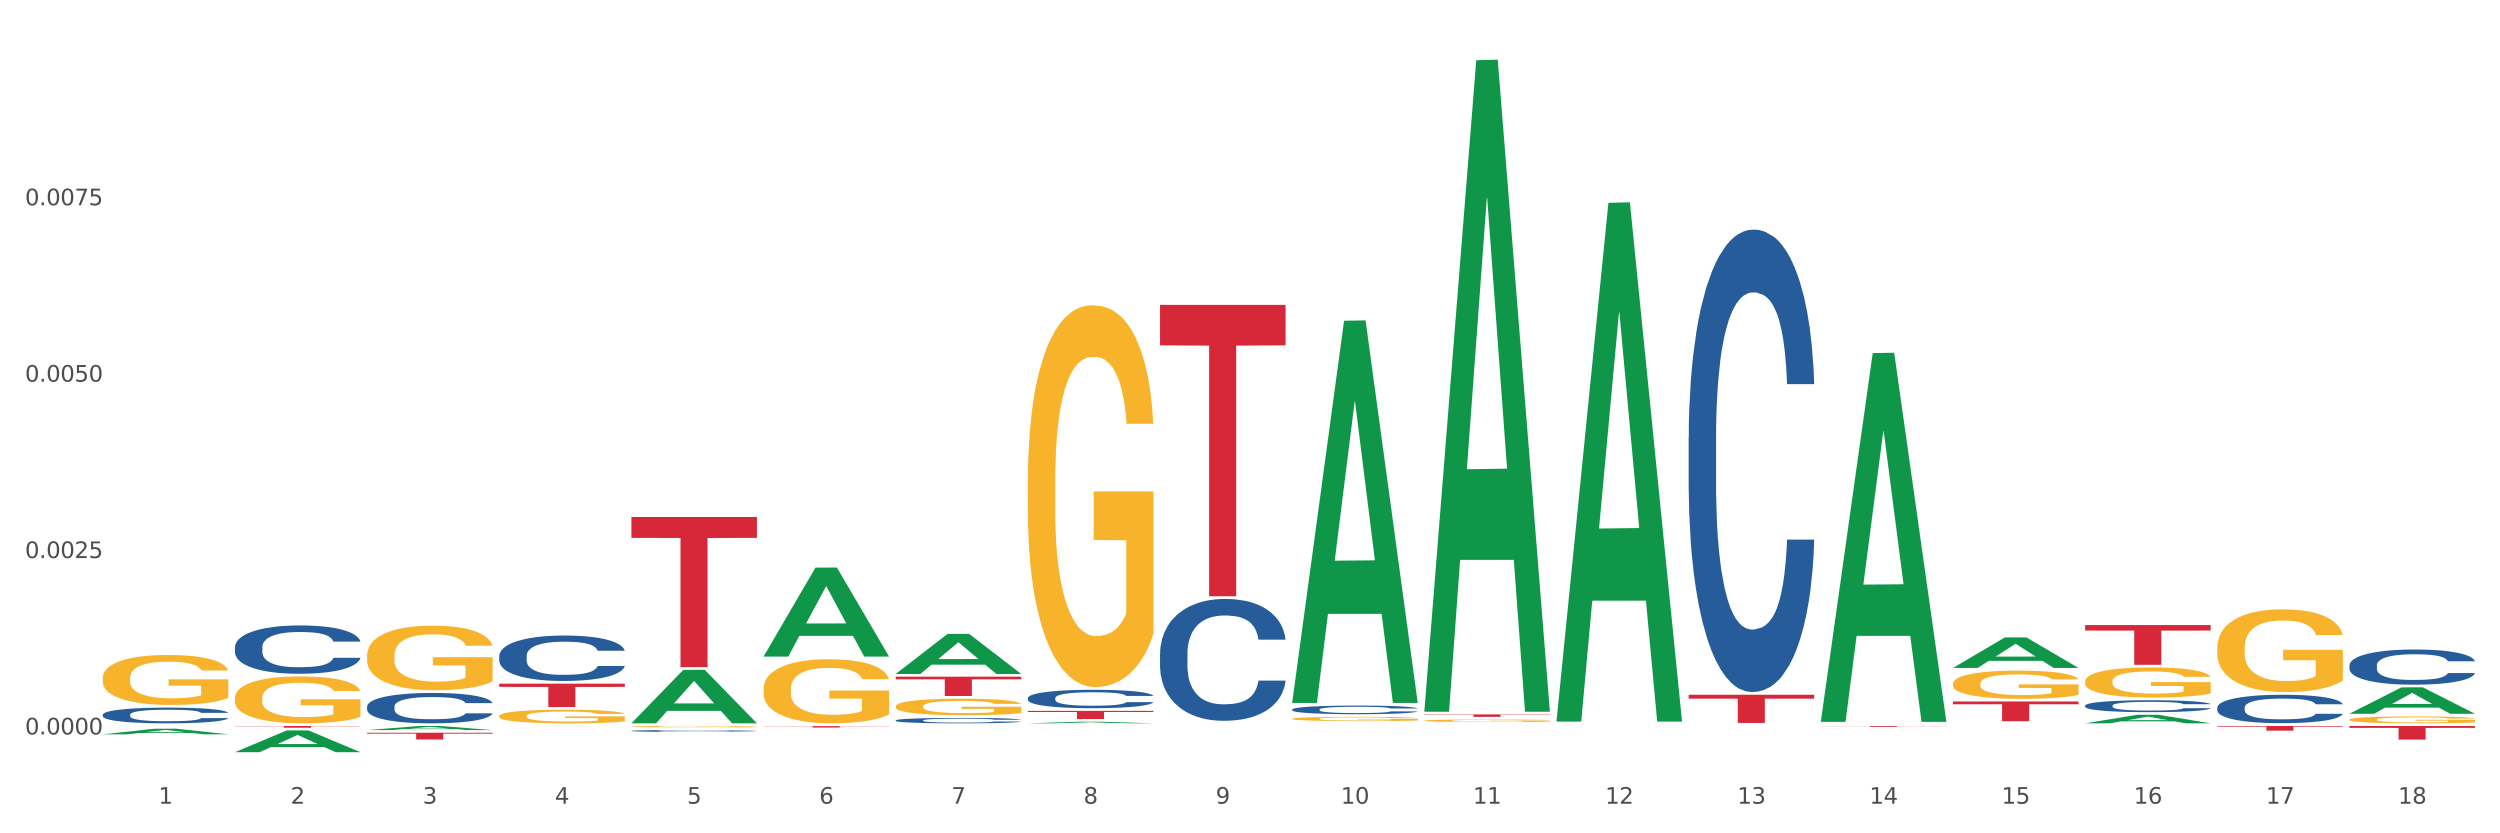 <?xml version="1.0" encoding="utf-8" standalone="no"?>
<!DOCTYPE svg PUBLIC "-//W3C//DTD SVG 1.1//EN"
  "http://www.w3.org/Graphics/SVG/1.1/DTD/svg11.dtd">
<svg xmlns:xlink="http://www.w3.org/1999/xlink" width="1080pt" height="360pt" viewBox="0 0 1080 360" xmlns="http://www.w3.org/2000/svg" version="1.1">
 <rect x="0" y="0" width="1080" height="360" fill="#333333" stroke="none"/>
 <defs>
  <style type="text/css">*{stroke-linejoin: round; stroke-linecap: butt}</style>
 </defs>
 <g id="figure_1">
  <g id="patch_1">
   <path d="M 0 360 
L 1080 360 
L 1080 0 
L 0 0 
z
" style="fill: #ffffff; stroke: #ffffff; stroke-linejoin: miter"/>
  </g>
  <g id="axes_1">
   <g id="matplotlib.axis_1">
    <g id="xtick_1">
     <g id="text_1">
      <!-- 1 -->
      <g style="fill: #4d4d4d" transform="translate(68.456 347.204) scale(0.096 -0.096)">
       <defs>
        <path id="DejaVuSans-31" d="M 794 531 
L 1825 531 
L 1825 4091 
L 703 3866 
L 703 4441 
L 1819 4666 
L 2450 4666 
L 2450 531 
L 3481 531 
L 3481 0 
L 794 0 
L 794 531 
z
" transform="scale(0.016)"/>
       </defs>
       <use xlink:href="#DejaVuSans-31"/>
      </g>
     </g>
    </g>
    <g id="xtick_2">
     <g id="text_2">
      <!-- 2 -->
      <g style="fill: #4d4d4d" transform="translate(125.548 347.204) scale(0.096 -0.096)">
       <defs>
        <path id="DejaVuSans-32" d="M 1228 531 
L 3431 531 
L 3431 0 
L 469 0 
L 469 531 
Q 828 903 1448 1529 
Q 2069 2156 2228 2338 
Q 2531 2678 2651 2914 
Q 2772 3150 2772 3378 
Q 2772 3750 2511 3984 
Q 2250 4219 1831 4219 
Q 1534 4219 1204 4116 
Q 875 4013 500 3803 
L 500 4441 
Q 881 4594 1212 4672 
Q 1544 4750 1819 4750 
Q 2544 4750 2975 4387 
Q 3406 4025 3406 3419 
Q 3406 3131 3298 2873 
Q 3191 2616 2906 2266 
Q 2828 2175 2409 1742 
Q 1991 1309 1228 531 
z
" transform="scale(0.016)"/>
       </defs>
       <use xlink:href="#DejaVuSans-32"/>
      </g>
     </g>
    </g>
    <g id="xtick_3">
     <g id="text_3">
      <!-- 3 -->
      <g style="fill: #4d4d4d" transform="translate(182.641 347.204) scale(0.096 -0.096)">
       <defs>
        <path id="DejaVuSans-33" d="M 2597 2516 
Q 3050 2419 3304 2112 
Q 3559 1806 3559 1356 
Q 3559 666 3084 287 
Q 2609 -91 1734 -91 
Q 1441 -91 1130 -33 
Q 819 25 488 141 
L 488 750 
Q 750 597 1062 519 
Q 1375 441 1716 441 
Q 2309 441 2620 675 
Q 2931 909 2931 1356 
Q 2931 1769 2642 2001 
Q 2353 2234 1838 2234 
L 1294 2234 
L 1294 2753 
L 1863 2753 
Q 2328 2753 2575 2939 
Q 2822 3125 2822 3475 
Q 2822 3834 2567 4026 
Q 2313 4219 1838 4219 
Q 1578 4219 1281 4162 
Q 984 4106 628 3988 
L 628 4550 
Q 988 4650 1302 4700 
Q 1616 4750 1894 4750 
Q 2613 4750 3031 4423 
Q 3450 4097 3450 3541 
Q 3450 3153 3228 2886 
Q 3006 2619 2597 2516 
z
" transform="scale(0.016)"/>
       </defs>
       <use xlink:href="#DejaVuSans-33"/>
      </g>
     </g>
    </g>
    <g id="xtick_4">
     <g id="text_4">
      <!-- 4 -->
      <g style="fill: #4d4d4d" transform="translate(239.733 347.204) scale(0.096 -0.096)">
       <defs>
        <path id="DejaVuSans-34" d="M 2419 4116 
L 825 1625 
L 2419 1625 
L 2419 4116 
z
M 2253 4666 
L 3047 4666 
L 3047 1625 
L 3713 1625 
L 3713 1100 
L 3047 1100 
L 3047 0 
L 2419 0 
L 2419 1100 
L 313 1100 
L 313 1709 
L 2253 4666 
z
" transform="scale(0.016)"/>
       </defs>
       <use xlink:href="#DejaVuSans-34"/>
      </g>
     </g>
    </g>
    <g id="xtick_5">
     <g id="text_5">
      <!-- 5 -->
      <g style="fill: #4d4d4d" transform="translate(296.826 347.204) scale(0.096 -0.096)">
       <defs>
        <path id="DejaVuSans-35" d="M 691 4666 
L 3169 4666 
L 3169 4134 
L 1269 4134 
L 1269 2991 
Q 1406 3038 1543 3061 
Q 1681 3084 1819 3084 
Q 2600 3084 3056 2656 
Q 3513 2228 3513 1497 
Q 3513 744 3044 326 
Q 2575 -91 1722 -91 
Q 1428 -91 1123 -41 
Q 819 9 494 109 
L 494 744 
Q 775 591 1075 516 
Q 1375 441 1709 441 
Q 2250 441 2565 725 
Q 2881 1009 2881 1497 
Q 2881 1984 2565 2268 
Q 2250 2553 1709 2553 
Q 1456 2553 1204 2497 
Q 953 2441 691 2322 
L 691 4666 
z
" transform="scale(0.016)"/>
       </defs>
       <use xlink:href="#DejaVuSans-35"/>
      </g>
     </g>
    </g>
    <g id="xtick_6">
     <g id="text_6">
      <!-- 6 -->
      <g style="fill: #4d4d4d" transform="translate(353.918 347.204) scale(0.096 -0.096)">
       <defs>
        <path id="DejaVuSans-36" d="M 2113 2584 
Q 1688 2584 1439 2293 
Q 1191 2003 1191 1497 
Q 1191 994 1439 701 
Q 1688 409 2113 409 
Q 2538 409 2786 701 
Q 3034 994 3034 1497 
Q 3034 2003 2786 2293 
Q 2538 2584 2113 2584 
z
M 3366 4563 
L 3366 3988 
Q 3128 4100 2886 4159 
Q 2644 4219 2406 4219 
Q 1781 4219 1451 3797 
Q 1122 3375 1075 2522 
Q 1259 2794 1537 2939 
Q 1816 3084 2150 3084 
Q 2853 3084 3261 2657 
Q 3669 2231 3669 1497 
Q 3669 778 3244 343 
Q 2819 -91 2113 -91 
Q 1303 -91 875 529 
Q 447 1150 447 2328 
Q 447 3434 972 4092 
Q 1497 4750 2381 4750 
Q 2619 4750 2861 4703 
Q 3103 4656 3366 4563 
z
" transform="scale(0.016)"/>
       </defs>
       <use xlink:href="#DejaVuSans-36"/>
      </g>
     </g>
    </g>
    <g id="xtick_7">
     <g id="text_7">
      <!-- 7 -->
      <g style="fill: #4d4d4d" transform="translate(411.01 347.204) scale(0.096 -0.096)">
       <defs>
        <path id="DejaVuSans-37" d="M 525 4666 
L 3525 4666 
L 3525 4397 
L 1831 0 
L 1172 0 
L 2766 4134 
L 525 4134 
L 525 4666 
z
" transform="scale(0.016)"/>
       </defs>
       <use xlink:href="#DejaVuSans-37"/>
      </g>
     </g>
    </g>
    <g id="xtick_8">
     <g id="text_8">
      <!-- 8 -->
      <g style="fill: #4d4d4d" transform="translate(468.103 347.204) scale(0.096 -0.096)">
       <defs>
        <path id="DejaVuSans-38" d="M 2034 2216 
Q 1584 2216 1326 1975 
Q 1069 1734 1069 1313 
Q 1069 891 1326 650 
Q 1584 409 2034 409 
Q 2484 409 2743 651 
Q 3003 894 3003 1313 
Q 3003 1734 2745 1975 
Q 2488 2216 2034 2216 
z
M 1403 2484 
Q 997 2584 770 2862 
Q 544 3141 544 3541 
Q 544 4100 942 4425 
Q 1341 4750 2034 4750 
Q 2731 4750 3128 4425 
Q 3525 4100 3525 3541 
Q 3525 3141 3298 2862 
Q 3072 2584 2669 2484 
Q 3125 2378 3379 2068 
Q 3634 1759 3634 1313 
Q 3634 634 3220 271 
Q 2806 -91 2034 -91 
Q 1263 -91 848 271 
Q 434 634 434 1313 
Q 434 1759 690 2068 
Q 947 2378 1403 2484 
z
M 1172 3481 
Q 1172 3119 1398 2916 
Q 1625 2713 2034 2713 
Q 2441 2713 2670 2916 
Q 2900 3119 2900 3481 
Q 2900 3844 2670 4047 
Q 2441 4250 2034 4250 
Q 1625 4250 1398 4047 
Q 1172 3844 1172 3481 
z
" transform="scale(0.016)"/>
       </defs>
       <use xlink:href="#DejaVuSans-38"/>
      </g>
     </g>
    </g>
    <g id="xtick_9">
     <g id="text_9">
      <!-- 9 -->
      <g style="fill: #4d4d4d" transform="translate(525.195 347.204) scale(0.096 -0.096)">
       <defs>
        <path id="DejaVuSans-39" d="M 703 97 
L 703 672 
Q 941 559 1184 500 
Q 1428 441 1663 441 
Q 2288 441 2617 861 
Q 2947 1281 2994 2138 
Q 2813 1869 2534 1725 
Q 2256 1581 1919 1581 
Q 1219 1581 811 2004 
Q 403 2428 403 3163 
Q 403 3881 828 4315 
Q 1253 4750 1959 4750 
Q 2769 4750 3195 4129 
Q 3622 3509 3622 2328 
Q 3622 1225 3098 567 
Q 2575 -91 1691 -91 
Q 1453 -91 1209 -44 
Q 966 3 703 97 
z
M 1959 2075 
Q 2384 2075 2632 2365 
Q 2881 2656 2881 3163 
Q 2881 3666 2632 3958 
Q 2384 4250 1959 4250 
Q 1534 4250 1286 3958 
Q 1038 3666 1038 3163 
Q 1038 2656 1286 2365 
Q 1534 2075 1959 2075 
z
" transform="scale(0.016)"/>
       </defs>
       <use xlink:href="#DejaVuSans-39"/>
      </g>
     </g>
    </g>
    <g id="xtick_10">
     <g id="text_10">
      <!-- 10 -->
      <g style="fill: #4d4d4d" transform="translate(579.234 347.204) scale(0.096 -0.096)">
       <defs>
        <path id="DejaVuSans-30" d="M 2034 4250 
Q 1547 4250 1301 3770 
Q 1056 3291 1056 2328 
Q 1056 1369 1301 889 
Q 1547 409 2034 409 
Q 2525 409 2770 889 
Q 3016 1369 3016 2328 
Q 3016 3291 2770 3770 
Q 2525 4250 2034 4250 
z
M 2034 4750 
Q 2819 4750 3233 4129 
Q 3647 3509 3647 2328 
Q 3647 1150 3233 529 
Q 2819 -91 2034 -91 
Q 1250 -91 836 529 
Q 422 1150 422 2328 
Q 422 3509 836 4129 
Q 1250 4750 2034 4750 
z
" transform="scale(0.016)"/>
       </defs>
       <use xlink:href="#DejaVuSans-31"/>
       <use xlink:href="#DejaVuSans-30" transform="translate(63.623 0)"/>
      </g>
     </g>
    </g>
    <g id="xtick_11">
     <g id="text_11">
      <!-- 11 -->
      <g style="fill: #4d4d4d" transform="translate(636.326 347.204) scale(0.096 -0.096)">
       <use xlink:href="#DejaVuSans-31"/>
       <use xlink:href="#DejaVuSans-31" transform="translate(63.623 0)"/>
      </g>
     </g>
    </g>
    <g id="xtick_12">
     <g id="text_12">
      <!-- 12 -->
      <g style="fill: #4d4d4d" transform="translate(693.419 347.204) scale(0.096 -0.096)">
       <use xlink:href="#DejaVuSans-31"/>
       <use xlink:href="#DejaVuSans-32" transform="translate(63.623 0)"/>
      </g>
     </g>
    </g>
    <g id="xtick_13">
     <g id="text_13">
      <!-- 13 -->
      <g style="fill: #4d4d4d" transform="translate(750.511 347.204) scale(0.096 -0.096)">
       <use xlink:href="#DejaVuSans-31"/>
       <use xlink:href="#DejaVuSans-33" transform="translate(63.623 0)"/>
      </g>
     </g>
    </g>
    <g id="xtick_14">
     <g id="text_14">
      <!-- 14 -->
      <g style="fill: #4d4d4d" transform="translate(807.603 347.204) scale(0.096 -0.096)">
       <use xlink:href="#DejaVuSans-31"/>
       <use xlink:href="#DejaVuSans-34" transform="translate(63.623 0)"/>
      </g>
     </g>
    </g>
    <g id="xtick_15">
     <g id="text_15">
      <!-- 15 -->
      <g style="fill: #4d4d4d" transform="translate(864.696 347.204) scale(0.096 -0.096)">
       <use xlink:href="#DejaVuSans-31"/>
       <use xlink:href="#DejaVuSans-35" transform="translate(63.623 0)"/>
      </g>
     </g>
    </g>
    <g id="xtick_16">
     <g id="text_16">
      <!-- 16 -->
      <g style="fill: #4d4d4d" transform="translate(921.788 347.204) scale(0.096 -0.096)">
       <use xlink:href="#DejaVuSans-31"/>
       <use xlink:href="#DejaVuSans-36" transform="translate(63.623 0)"/>
      </g>
     </g>
    </g>
    <g id="xtick_17">
     <g id="text_17">
      <!-- 17 -->
      <g style="fill: #4d4d4d" transform="translate(978.881 347.204) scale(0.096 -0.096)">
       <use xlink:href="#DejaVuSans-31"/>
       <use xlink:href="#DejaVuSans-37" transform="translate(63.623 0)"/>
      </g>
     </g>
    </g>
    <g id="xtick_18">
     <g id="text_18">
      <!-- 18 -->
      <g style="fill: #4d4d4d" transform="translate(1035.973 347.204) scale(0.096 -0.096)">
       <use xlink:href="#DejaVuSans-31"/>
       <use xlink:href="#DejaVuSans-38" transform="translate(63.623 0)"/>
      </g>
     </g>
    </g>
    <g id="xtick_19"/>
    <g id="xtick_20"/>
    <g id="xtick_21"/>
    <g id="xtick_22"/>
    <g id="xtick_23"/>
    <g id="xtick_24"/>
    <g id="xtick_25"/>
    <g id="xtick_26"/>
    <g id="xtick_27"/>
    <g id="xtick_28"/>
    <g id="xtick_29"/>
    <g id="xtick_30"/>
    <g id="xtick_31"/>
    <g id="xtick_32"/>
    <g id="xtick_33"/>
    <g id="xtick_34"/>
    <g id="xtick_35"/>
   </g>
   <g id="matplotlib.axis_2">
    <g id="ytick_1">
     <g id="text_19">
      <!-- 0.0000 -->
      <g style="fill: #4d4d4d" transform="translate(10.8 317.277) scale(0.096 -0.096)">
       <defs>
        <path id="DejaVuSans-2e" d="M 684 794 
L 1344 794 
L 1344 0 
L 684 0 
L 684 794 
z
" transform="scale(0.016)"/>
       </defs>
       <use xlink:href="#DejaVuSans-30"/>
       <use xlink:href="#DejaVuSans-2e" transform="translate(63.623 0)"/>
       <use xlink:href="#DejaVuSans-30" transform="translate(95.41 0)"/>
       <use xlink:href="#DejaVuSans-30" transform="translate(159.033 0)"/>
       <use xlink:href="#DejaVuSans-30" transform="translate(222.656 0)"/>
       <use xlink:href="#DejaVuSans-30" transform="translate(286.279 0)"/>
      </g>
     </g>
    </g>
    <g id="ytick_2">
     <g id="text_20">
      <!-- 0.0025 -->
      <g style="fill: #4d4d4d" transform="translate(10.8 241.079) scale(0.096 -0.096)">
       <use xlink:href="#DejaVuSans-30"/>
       <use xlink:href="#DejaVuSans-2e" transform="translate(63.623 0)"/>
       <use xlink:href="#DejaVuSans-30" transform="translate(95.41 0)"/>
       <use xlink:href="#DejaVuSans-30" transform="translate(159.033 0)"/>
       <use xlink:href="#DejaVuSans-32" transform="translate(222.656 0)"/>
       <use xlink:href="#DejaVuSans-35" transform="translate(286.279 0)"/>
      </g>
     </g>
    </g>
    <g id="ytick_3">
     <g id="text_21">
      <!-- 0.0050 -->
      <g style="fill: #4d4d4d" transform="translate(10.8 164.881) scale(0.096 -0.096)">
       <use xlink:href="#DejaVuSans-30"/>
       <use xlink:href="#DejaVuSans-2e" transform="translate(63.623 0)"/>
       <use xlink:href="#DejaVuSans-30" transform="translate(95.41 0)"/>
       <use xlink:href="#DejaVuSans-30" transform="translate(159.033 0)"/>
       <use xlink:href="#DejaVuSans-35" transform="translate(222.656 0)"/>
       <use xlink:href="#DejaVuSans-30" transform="translate(286.279 0)"/>
      </g>
     </g>
    </g>
    <g id="ytick_4">
     <g id="text_22">
      <!-- 0.0075 -->
      <g style="fill: #4d4d4d" transform="translate(10.8 88.682) scale(0.096 -0.096)">
       <use xlink:href="#DejaVuSans-30"/>
       <use xlink:href="#DejaVuSans-2e" transform="translate(63.623 0)"/>
       <use xlink:href="#DejaVuSans-30" transform="translate(95.41 0)"/>
       <use xlink:href="#DejaVuSans-30" transform="translate(159.033 0)"/>
       <use xlink:href="#DejaVuSans-37" transform="translate(222.656 0)"/>
       <use xlink:href="#DejaVuSans-35" transform="translate(286.279 0)"/>
      </g>
     </g>
    </g>
    <g id="ytick_5"/>
    <g id="ytick_6"/>
    <g id="ytick_7"/>
    <g id="ytick_8"/>
   </g>
   <g id="PolyCollection_1">
    <path d="M 44.391 317.222 
L 44.447 317.22 
L 66.813 314.8 
L 76.095 314.798 
L 98.629 317.227 
L 87.893 317.227 
L 83.028 316.661 
L 59.935 316.661 
L 59.768 316.67 
L 55.071 317.227 
L 44.391 317.227 
L 44.391 317.222 
L 62.843 316.324 
L 80.121 316.321 
L 71.566 315.316 
L 71.454 315.311 
L 71.342 315.318 
L 62.787 316.321 
L 62.843 316.324 
L 44.391 317.222 
z
" clip-path="url(#pf74d9f7b02)" style="fill: #109648"/>
    <path d="M 501.13 282.394 
L 501.194 282.346 
L 501.194 281 
L 501.387 279.174 
L 502.092 275.809 
L 502.99 273.261 
L 504.528 270.281 
L 505.362 269.031 
L 506.452 267.637 
L 508.695 265.378 
L 511.26 263.455 
L 513.055 262.397 
L 514.401 261.724 
L 517.415 260.523 
L 519.146 259.994 
L 520.941 259.561 
L 522.479 259.273 
L 525.044 258.936 
L 527.095 258.792 
L 529.467 258.744 
L 531.455 258.792 
L 534.083 258.984 
L 537.93 259.561 
L 539.405 259.898 
L 541.392 260.475 
L 543.444 261.244 
L 545.11 262.013 
L 547.034 263.118 
L 549.021 264.561 
L 550.945 266.387 
L 552.291 268.07 
L 553.381 269.848 
L 554.342 272.011 
L 555.048 274.367 
L 555.368 276.338 
L 543.636 276.338 
L 543.315 274.559 
L 542.674 272.636 
L 542.033 271.338 
L 541.328 270.281 
L 540.238 269.079 
L 539.276 268.31 
L 537.674 267.397 
L 536.199 266.82 
L 534.981 266.483 
L 533.506 266.195 
L 530.365 265.907 
L 528.121 265.907 
L 526.711 266.003 
L 524.98 266.243 
L 523.505 266.579 
L 521.774 267.156 
L 520.428 267.781 
L 519.081 268.598 
L 518.312 269.175 
L 517.158 270.233 
L 516.389 271.098 
L 515.363 272.588 
L 514.786 273.646 
L 513.76 276.386 
L 513.311 278.405 
L 513.119 279.799 
L 512.991 281.337 
L 512.991 288.836 
L 513.376 292.201 
L 513.696 293.643 
L 514.209 295.277 
L 515.171 297.392 
L 516.581 299.459 
L 518.056 300.949 
L 519.274 301.863 
L 520.428 302.536 
L 521.582 303.064 
L 522.992 303.545 
L 524.146 303.833 
L 525.877 304.122 
L 527.929 304.266 
L 529.532 304.266 
L 532.801 304.026 
L 534.276 303.785 
L 535.686 303.449 
L 537.225 302.92 
L 538.443 302.343 
L 539.148 301.911 
L 540.302 300.997 
L 541.2 300.036 
L 541.969 298.93 
L 542.482 297.969 
L 543.059 296.527 
L 543.508 294.892 
L 543.636 294.027 
L 555.368 294.027 
L 555.112 295.758 
L 554.663 297.44 
L 553.765 299.699 
L 553.06 300.997 
L 551.97 302.584 
L 550.816 303.93 
L 549.214 305.42 
L 547.739 306.525 
L 546.2 307.487 
L 544.533 308.352 
L 541.52 309.554 
L 540.43 309.89 
L 538.122 310.467 
L 536.327 310.804 
L 533.699 311.14 
L 531.006 311.332 
L 528.185 311.38 
L 525.685 311.284 
L 522.928 310.996 
L 521.197 310.707 
L 519.274 310.275 
L 517.03 309.602 
L 514.914 308.785 
L 512.927 307.823 
L 511.068 306.718 
L 509.337 305.468 
L 507.093 303.401 
L 505.426 301.382 
L 504.208 299.507 
L 503.374 297.921 
L 502.541 295.902 
L 502.092 294.508 
L 501.387 291.143 
L 501.13 288.019 
L 501.13 282.394 
z
" clip-path="url(#pf74d9f7b02)" style="fill: #255c99"/>
    <path d="M 444.038 301.561 
L 444.102 301.554 
L 444.102 301.35 
L 444.294 301.074 
L 445 300.566 
L 445.897 300.181 
L 447.436 299.731 
L 448.269 299.542 
L 449.359 299.331 
L 451.603 298.99 
L 454.167 298.699 
L 455.963 298.54 
L 457.309 298.438 
L 460.322 298.256 
L 462.053 298.176 
L 463.848 298.111 
L 465.387 298.067 
L 467.951 298.017 
L 470.003 297.995 
L 472.375 297.987 
L 474.362 297.995 
L 476.991 298.024 
L 480.838 298.111 
L 482.312 298.162 
L 484.3 298.249 
L 486.351 298.365 
L 488.018 298.481 
L 489.941 298.648 
L 491.929 298.866 
L 493.852 299.142 
L 495.198 299.397 
L 496.288 299.665 
L 497.25 299.992 
L 497.955 300.348 
L 498.276 300.646 
L 486.543 300.646 
L 486.223 300.377 
L 485.582 300.087 
L 484.941 299.891 
L 484.235 299.731 
L 483.146 299.549 
L 482.184 299.433 
L 480.581 299.295 
L 479.107 299.208 
L 477.889 299.157 
L 476.414 299.113 
L 473.273 299.07 
L 471.029 299.07 
L 469.618 299.084 
L 467.887 299.121 
L 466.413 299.171 
L 464.682 299.259 
L 463.335 299.353 
L 461.989 299.476 
L 461.22 299.564 
L 460.066 299.723 
L 459.296 299.854 
L 458.271 300.079 
L 457.694 300.239 
L 456.668 300.653 
L 456.219 300.958 
L 456.027 301.169 
L 455.898 301.401 
L 455.898 302.534 
L 456.283 303.043 
L 456.604 303.261 
L 457.117 303.508 
L 458.078 303.827 
L 459.489 304.14 
L 460.963 304.365 
L 462.181 304.503 
L 463.335 304.604 
L 464.489 304.684 
L 465.9 304.757 
L 467.054 304.801 
L 468.785 304.844 
L 470.836 304.866 
L 472.439 304.866 
L 475.709 304.83 
L 477.183 304.793 
L 478.594 304.743 
L 480.132 304.663 
L 481.35 304.575 
L 482.056 304.51 
L 483.21 304.372 
L 484.107 304.227 
L 484.877 304.06 
L 485.389 303.914 
L 485.966 303.697 
L 486.415 303.45 
L 486.543 303.319 
L 498.276 303.319 
L 498.019 303.58 
L 497.571 303.835 
L 496.673 304.176 
L 495.968 304.372 
L 494.878 304.612 
L 493.724 304.815 
L 492.121 305.04 
L 490.647 305.207 
L 489.108 305.353 
L 487.441 305.483 
L 484.428 305.665 
L 483.338 305.716 
L 481.03 305.803 
L 479.235 305.854 
L 476.606 305.905 
L 473.914 305.934 
L 471.093 305.941 
L 468.592 305.926 
L 465.836 305.883 
L 464.105 305.839 
L 462.181 305.774 
L 459.937 305.672 
L 457.822 305.549 
L 455.834 305.403 
L 453.975 305.236 
L 452.244 305.048 
L 450 304.735 
L 448.333 304.43 
L 447.115 304.147 
L 446.282 303.907 
L 445.448 303.602 
L 445 303.392 
L 444.294 302.883 
L 444.038 302.411 
L 444.038 301.561 
z
" clip-path="url(#pf74d9f7b02)" style="fill: #255c99"/>
    <path d="M 386.946 311.19 
L 387.01 311.188 
L 387.01 311.128 
L 387.202 311.047 
L 387.907 310.897 
L 388.805 310.784 
L 390.343 310.651 
L 391.177 310.596 
L 392.267 310.534 
L 394.511 310.433 
L 397.075 310.348 
L 398.87 310.301 
L 400.216 310.271 
L 403.23 310.217 
L 404.961 310.194 
L 406.756 310.175 
L 408.294 310.162 
L 410.859 310.147 
L 412.91 310.141 
L 415.283 310.138 
L 417.27 310.141 
L 419.899 310.149 
L 423.745 310.175 
L 425.22 310.19 
L 427.207 310.215 
L 429.259 310.25 
L 430.926 310.284 
L 432.849 310.333 
L 434.836 310.397 
L 436.76 310.478 
L 438.106 310.553 
L 439.196 310.632 
L 440.158 310.728 
L 440.863 310.833 
L 441.183 310.921 
L 429.451 310.921 
L 429.13 310.841 
L 428.489 310.756 
L 427.848 310.698 
L 427.143 310.651 
L 426.053 310.598 
L 425.092 310.564 
L 423.489 310.523 
L 422.014 310.497 
L 420.796 310.482 
L 419.322 310.47 
L 416.18 310.457 
L 413.936 310.457 
L 412.526 310.461 
L 410.795 310.472 
L 409.32 310.487 
L 407.589 310.512 
L 406.243 310.54 
L 404.897 310.576 
L 404.127 310.602 
L 402.973 310.649 
L 402.204 310.688 
L 401.178 310.754 
L 400.601 310.801 
L 399.575 310.923 
L 399.127 311.012 
L 398.934 311.074 
L 398.806 311.143 
L 398.806 311.476 
L 399.191 311.626 
L 399.511 311.69 
L 400.024 311.763 
L 400.986 311.857 
L 402.396 311.948 
L 403.871 312.015 
L 405.089 312.055 
L 406.243 312.085 
L 407.397 312.109 
L 408.807 312.13 
L 409.961 312.143 
L 411.692 312.156 
L 413.744 312.162 
L 415.347 312.162 
L 418.616 312.152 
L 420.091 312.141 
L 421.501 312.126 
L 423.04 312.102 
L 424.258 312.077 
L 424.963 312.057 
L 426.117 312.017 
L 427.015 311.974 
L 427.784 311.925 
L 428.297 311.882 
L 428.874 311.818 
L 429.323 311.745 
L 429.451 311.707 
L 441.183 311.707 
L 440.927 311.784 
L 440.478 311.859 
L 439.581 311.959 
L 438.875 312.017 
L 437.785 312.087 
L 436.631 312.147 
L 435.029 312.213 
L 433.554 312.263 
L 432.015 312.305 
L 430.349 312.344 
L 427.335 312.397 
L 426.246 312.412 
L 423.938 312.438 
L 422.142 312.453 
L 419.514 312.468 
L 416.821 312.476 
L 414 312.478 
L 411.5 312.474 
L 408.743 312.461 
L 407.012 312.449 
L 405.089 312.429 
L 402.845 312.399 
L 400.729 312.363 
L 398.742 312.32 
L 396.883 312.271 
L 395.152 312.216 
L 392.908 312.124 
L 391.241 312.034 
L 390.023 311.951 
L 389.189 311.88 
L 388.356 311.79 
L 387.907 311.728 
L 387.202 311.579 
L 386.946 311.44 
L 386.946 311.19 
z
" clip-path="url(#pf74d9f7b02)" style="fill: #255c99"/>
    <path d="M 272.761 315.737 
L 272.825 315.737 
L 272.825 315.716 
L 273.017 315.688 
L 273.722 315.637 
L 274.62 315.598 
L 276.159 315.553 
L 276.992 315.534 
L 278.082 315.513 
L 280.326 315.478 
L 282.89 315.449 
L 284.685 315.433 
L 286.032 315.422 
L 289.045 315.404 
L 290.776 315.396 
L 292.571 315.389 
L 294.11 315.385 
L 296.674 315.38 
L 298.726 315.378 
L 301.098 315.377 
L 303.085 315.378 
L 305.714 315.381 
L 309.56 315.389 
L 311.035 315.395 
L 313.022 315.403 
L 315.074 315.415 
L 316.741 315.427 
L 318.664 315.444 
L 320.652 315.466 
L 322.575 315.493 
L 323.921 315.519 
L 325.011 315.546 
L 325.973 315.579 
L 326.678 315.615 
L 326.998 315.645 
L 315.266 315.645 
L 314.946 315.618 
L 314.305 315.589 
L 313.663 315.569 
L 312.958 315.553 
L 311.868 315.535 
L 310.907 315.523 
L 309.304 315.509 
L 307.829 315.5 
L 306.611 315.495 
L 305.137 315.491 
L 301.995 315.486 
L 299.751 315.486 
L 298.341 315.488 
L 296.61 315.491 
L 295.135 315.496 
L 293.404 315.505 
L 292.058 315.515 
L 290.712 315.527 
L 289.942 315.536 
L 288.788 315.552 
L 288.019 315.565 
L 286.993 315.588 
L 286.416 315.604 
L 285.391 315.646 
L 284.942 315.677 
L 284.749 315.698 
L 284.621 315.721 
L 284.621 315.836 
L 285.006 315.887 
L 285.326 315.909 
L 285.839 315.934 
L 286.801 315.966 
L 288.211 315.998 
L 289.686 316.02 
L 290.904 316.034 
L 292.058 316.044 
L 293.212 316.053 
L 294.623 316.06 
L 295.776 316.064 
L 297.507 316.069 
L 299.559 316.071 
L 301.162 316.071 
L 304.431 316.067 
L 305.906 316.064 
L 307.316 316.058 
L 308.855 316.05 
L 310.073 316.042 
L 310.778 316.035 
L 311.932 316.021 
L 312.83 316.006 
L 313.599 315.99 
L 314.112 315.975 
L 314.689 315.953 
L 315.138 315.928 
L 315.266 315.915 
L 326.998 315.915 
L 326.742 315.941 
L 326.293 315.967 
L 325.396 316.001 
L 324.691 316.021 
L 323.601 316.045 
L 322.447 316.066 
L 320.844 316.088 
L 319.369 316.105 
L 317.831 316.12 
L 316.164 316.133 
L 313.151 316.151 
L 312.061 316.157 
L 309.753 316.165 
L 307.958 316.171 
L 305.329 316.176 
L 302.636 316.179 
L 299.815 316.179 
L 297.315 316.178 
L 294.558 316.173 
L 292.827 316.169 
L 290.904 316.162 
L 288.66 316.152 
L 286.545 316.14 
L 284.557 316.125 
L 282.698 316.108 
L 280.967 316.089 
L 278.723 316.058 
L 277.056 316.027 
L 275.838 315.998 
L 275.005 315.974 
L 274.171 315.943 
L 273.722 315.922 
L 273.017 315.871 
L 272.761 315.823 
L 272.761 315.737 
z
" clip-path="url(#pf74d9f7b02)" style="fill: #255c99"/>
    <path d="M 215.668 283.372 
L 215.732 283.354 
L 215.732 282.852 
L 215.925 282.171 
L 216.63 280.916 
L 217.527 279.966 
L 219.066 278.855 
L 219.9 278.389 
L 220.989 277.869 
L 223.233 277.027 
L 225.798 276.31 
L 227.593 275.915 
L 228.939 275.664 
L 231.952 275.216 
L 233.683 275.019 
L 235.479 274.858 
L 237.017 274.75 
L 239.582 274.625 
L 241.633 274.571 
L 244.005 274.553 
L 245.993 274.571 
L 248.621 274.643 
L 252.468 274.858 
L 253.942 274.983 
L 255.93 275.198 
L 257.981 275.485 
L 259.648 275.772 
L 261.572 276.184 
L 263.559 276.722 
L 265.482 277.403 
L 266.829 278.03 
L 267.919 278.693 
L 268.88 279.5 
L 269.586 280.378 
L 269.906 281.113 
L 258.174 281.113 
L 257.853 280.45 
L 257.212 279.733 
L 256.571 279.249 
L 255.866 278.855 
L 254.776 278.407 
L 253.814 278.12 
L 252.211 277.779 
L 250.737 277.564 
L 249.519 277.439 
L 248.044 277.331 
L 244.903 277.224 
L 242.659 277.224 
L 241.249 277.26 
L 239.518 277.349 
L 238.043 277.475 
L 236.312 277.69 
L 234.966 277.923 
L 233.619 278.227 
L 232.85 278.443 
L 231.696 278.837 
L 230.927 279.16 
L 229.901 279.715 
L 229.324 280.109 
L 228.298 281.131 
L 227.849 281.884 
L 227.657 282.404 
L 227.529 282.977 
L 227.529 285.773 
L 227.913 287.028 
L 228.234 287.566 
L 228.747 288.175 
L 229.709 288.964 
L 231.119 289.735 
L 232.594 290.29 
L 233.812 290.631 
L 234.966 290.882 
L 236.12 291.079 
L 237.53 291.258 
L 238.684 291.366 
L 240.415 291.473 
L 242.467 291.527 
L 244.069 291.527 
L 247.339 291.437 
L 248.814 291.348 
L 250.224 291.222 
L 251.763 291.025 
L 252.981 290.81 
L 253.686 290.649 
L 254.84 290.308 
L 255.738 289.95 
L 256.507 289.538 
L 257.02 289.179 
L 257.597 288.641 
L 258.046 288.032 
L 258.174 287.709 
L 269.906 287.709 
L 269.65 288.355 
L 269.201 288.982 
L 268.303 289.824 
L 267.598 290.308 
L 266.508 290.9 
L 265.354 291.402 
L 263.751 291.957 
L 262.277 292.37 
L 260.738 292.728 
L 259.071 293.051 
L 256.058 293.499 
L 254.968 293.624 
L 252.66 293.839 
L 250.865 293.965 
L 248.237 294.09 
L 245.544 294.162 
L 242.723 294.18 
L 240.223 294.144 
L 237.466 294.036 
L 235.735 293.929 
L 233.812 293.768 
L 231.568 293.517 
L 229.452 293.212 
L 227.465 292.853 
L 225.605 292.441 
L 223.874 291.975 
L 221.631 291.204 
L 219.964 290.452 
L 218.746 289.753 
L 217.912 289.161 
L 217.079 288.408 
L 216.63 287.889 
L 215.925 286.634 
L 215.668 285.469 
L 215.668 283.372 
z
" clip-path="url(#pf74d9f7b02)" style="fill: #255c99"/>
    <path d="M 158.576 305.252 
L 158.64 305.24 
L 158.64 304.904 
L 158.832 304.449 
L 159.538 303.61 
L 160.435 302.975 
L 161.974 302.232 
L 162.807 301.92 
L 163.897 301.573 
L 166.141 301.009 
L 168.705 300.53 
L 170.5 300.266 
L 171.847 300.098 
L 174.86 299.799 
L 176.591 299.667 
L 178.386 299.559 
L 179.925 299.487 
L 182.489 299.403 
L 184.541 299.367 
L 186.913 299.355 
L 188.9 299.367 
L 191.529 299.415 
L 195.375 299.559 
L 196.85 299.643 
L 198.837 299.787 
L 200.889 299.979 
L 202.556 300.17 
L 204.479 300.446 
L 206.467 300.806 
L 208.39 301.261 
L 209.736 301.68 
L 210.826 302.124 
L 211.788 302.663 
L 212.493 303.25 
L 212.814 303.742 
L 201.081 303.742 
L 200.761 303.298 
L 200.12 302.819 
L 199.479 302.495 
L 198.773 302.232 
L 197.683 301.932 
L 196.722 301.74 
L 195.119 301.513 
L 193.644 301.369 
L 192.426 301.285 
L 190.952 301.213 
L 187.81 301.141 
L 185.567 301.141 
L 184.156 301.165 
L 182.425 301.225 
L 180.951 301.309 
L 179.22 301.453 
L 177.873 301.608 
L 176.527 301.812 
L 175.758 301.956 
L 174.604 302.22 
L 173.834 302.435 
L 172.808 302.807 
L 172.231 303.071 
L 171.206 303.754 
L 170.757 304.257 
L 170.565 304.605 
L 170.436 304.988 
L 170.436 306.858 
L 170.821 307.697 
L 171.142 308.056 
L 171.654 308.464 
L 172.616 308.991 
L 174.027 309.506 
L 175.501 309.878 
L 176.719 310.106 
L 177.873 310.273 
L 179.027 310.405 
L 180.438 310.525 
L 181.592 310.597 
L 183.323 310.669 
L 185.374 310.705 
L 186.977 310.705 
L 190.247 310.645 
L 191.721 310.585 
L 193.132 310.501 
L 194.67 310.369 
L 195.888 310.225 
L 196.594 310.118 
L 197.748 309.89 
L 198.645 309.65 
L 199.414 309.374 
L 199.927 309.135 
L 200.504 308.775 
L 200.953 308.368 
L 201.081 308.152 
L 212.814 308.152 
L 212.557 308.584 
L 212.108 309.003 
L 211.211 309.566 
L 210.506 309.89 
L 209.416 310.285 
L 208.262 310.621 
L 206.659 310.992 
L 205.184 311.268 
L 203.646 311.508 
L 201.979 311.723 
L 198.966 312.023 
L 197.876 312.107 
L 195.568 312.251 
L 193.773 312.335 
L 191.144 312.419 
L 188.452 312.467 
L 185.631 312.478 
L 183.13 312.455 
L 180.374 312.383 
L 178.643 312.311 
L 176.719 312.203 
L 174.475 312.035 
L 172.36 311.831 
L 170.372 311.592 
L 168.513 311.316 
L 166.782 311.004 
L 164.538 310.489 
L 162.871 309.986 
L 161.653 309.518 
L 160.82 309.123 
L 159.986 308.619 
L 159.538 308.272 
L 158.832 307.433 
L 158.576 306.654 
L 158.576 305.252 
z
" clip-path="url(#pf74d9f7b02)" style="fill: #255c99"/>
    <path d="M 101.483 279.568 
L 101.548 279.549 
L 101.548 279.016 
L 101.74 278.291 
L 102.445 276.957 
L 103.343 275.947 
L 104.881 274.765 
L 105.715 274.269 
L 106.805 273.716 
L 109.049 272.821 
L 111.613 272.058 
L 113.408 271.639 
L 114.754 271.372 
L 117.768 270.895 
L 119.499 270.686 
L 121.294 270.514 
L 122.832 270.4 
L 125.397 270.266 
L 127.448 270.209 
L 129.82 270.19 
L 131.808 270.209 
L 134.436 270.285 
L 138.283 270.514 
L 139.758 270.647 
L 141.745 270.876 
L 143.797 271.181 
L 145.463 271.486 
L 147.387 271.925 
L 149.374 272.496 
L 151.298 273.221 
L 152.644 273.888 
L 153.734 274.593 
L 154.695 275.451 
L 155.401 276.385 
L 155.721 277.167 
L 143.989 277.167 
L 143.668 276.461 
L 143.027 275.699 
L 142.386 275.184 
L 141.681 274.765 
L 140.591 274.288 
L 139.629 273.983 
L 138.027 273.621 
L 136.552 273.392 
L 135.334 273.259 
L 133.859 273.145 
L 130.718 273.03 
L 128.474 273.03 
L 127.064 273.068 
L 125.333 273.164 
L 123.858 273.297 
L 122.127 273.526 
L 120.781 273.774 
L 119.434 274.098 
L 118.665 274.326 
L 117.511 274.746 
L 116.742 275.089 
L 115.716 275.68 
L 115.139 276.099 
L 114.113 277.186 
L 113.664 277.986 
L 113.472 278.539 
L 113.344 279.149 
L 113.344 282.123 
L 113.729 283.457 
L 114.049 284.029 
L 114.562 284.677 
L 115.524 285.516 
L 116.934 286.335 
L 118.409 286.926 
L 119.627 287.289 
L 120.781 287.555 
L 121.935 287.765 
L 123.345 287.956 
L 124.499 288.07 
L 126.23 288.184 
L 128.282 288.242 
L 129.885 288.242 
L 133.154 288.146 
L 134.629 288.051 
L 136.039 287.918 
L 137.578 287.708 
L 138.796 287.479 
L 139.501 287.308 
L 140.655 286.945 
L 141.553 286.564 
L 142.322 286.126 
L 142.835 285.745 
L 143.412 285.173 
L 143.861 284.525 
L 143.989 284.181 
L 155.721 284.181 
L 155.465 284.868 
L 155.016 285.535 
L 154.118 286.431 
L 153.413 286.945 
L 152.323 287.574 
L 151.169 288.108 
L 149.567 288.699 
L 148.092 289.138 
L 146.553 289.519 
L 144.886 289.862 
L 141.873 290.338 
L 140.783 290.472 
L 138.475 290.701 
L 136.68 290.834 
L 134.052 290.967 
L 131.359 291.044 
L 128.538 291.063 
L 126.038 291.025 
L 123.281 290.91 
L 121.55 290.796 
L 119.627 290.624 
L 117.383 290.358 
L 115.267 290.033 
L 113.28 289.652 
L 111.421 289.214 
L 109.69 288.718 
L 107.446 287.899 
L 105.779 287.098 
L 104.561 286.355 
L 103.727 285.725 
L 102.894 284.925 
L 102.445 284.372 
L 101.74 283.038 
L 101.483 281.799 
L 101.483 279.568 
z
" clip-path="url(#pf74d9f7b02)" style="fill: #255c99"/>
    <path d="M 44.391 308.738 
L 44.455 308.732 
L 44.455 308.558 
L 44.647 308.323 
L 45.353 307.889 
L 46.25 307.56 
L 47.789 307.175 
L 48.622 307.014 
L 49.712 306.834 
L 51.956 306.543 
L 54.521 306.294 
L 56.316 306.158 
L 57.662 306.071 
L 60.675 305.916 
L 62.406 305.848 
L 64.201 305.792 
L 65.74 305.755 
L 68.304 305.711 
L 70.356 305.693 
L 72.728 305.687 
L 74.715 305.693 
L 77.344 305.718 
L 81.191 305.792 
L 82.665 305.835 
L 84.653 305.91 
L 86.704 306.009 
L 88.371 306.108 
L 90.294 306.251 
L 92.282 306.437 
L 94.205 306.673 
L 95.551 306.89 
L 96.641 307.119 
L 97.603 307.398 
L 98.308 307.702 
L 98.629 307.957 
L 86.897 307.957 
L 86.576 307.727 
L 85.935 307.479 
L 85.294 307.312 
L 84.589 307.175 
L 83.499 307.02 
L 82.537 306.921 
L 80.934 306.803 
L 79.46 306.729 
L 78.242 306.685 
L 76.767 306.648 
L 73.626 306.611 
L 71.382 306.611 
L 69.971 306.623 
L 68.24 306.654 
L 66.766 306.698 
L 65.035 306.772 
L 63.688 306.853 
L 62.342 306.958 
L 61.573 307.033 
L 60.419 307.169 
L 59.649 307.281 
L 58.624 307.473 
L 58.047 307.609 
L 57.021 307.963 
L 56.572 308.223 
L 56.38 308.403 
L 56.252 308.602 
L 56.252 309.569 
L 56.636 310.004 
L 56.957 310.19 
L 57.47 310.401 
L 58.431 310.674 
L 59.842 310.94 
L 61.316 311.133 
L 62.534 311.25 
L 63.688 311.337 
L 64.842 311.405 
L 66.253 311.467 
L 67.407 311.505 
L 69.138 311.542 
L 71.189 311.56 
L 72.792 311.56 
L 76.062 311.529 
L 77.536 311.498 
L 78.947 311.455 
L 80.485 311.387 
L 81.704 311.312 
L 82.409 311.257 
L 83.563 311.139 
L 84.46 311.015 
L 85.23 310.872 
L 85.743 310.748 
L 86.32 310.562 
L 86.768 310.351 
L 86.897 310.239 
L 98.629 310.239 
L 98.372 310.463 
L 97.924 310.68 
L 97.026 310.971 
L 96.321 311.139 
L 95.231 311.343 
L 94.077 311.517 
L 92.474 311.709 
L 91 311.852 
L 89.461 311.976 
L 87.794 312.088 
L 84.781 312.243 
L 83.691 312.286 
L 81.383 312.361 
L 79.588 312.404 
L 76.959 312.447 
L 74.267 312.472 
L 71.446 312.478 
L 68.945 312.466 
L 66.189 312.429 
L 64.458 312.392 
L 62.534 312.336 
L 60.29 312.249 
L 58.175 312.144 
L 56.187 312.019 
L 54.328 311.877 
L 52.597 311.716 
L 50.353 311.449 
L 48.686 311.188 
L 47.468 310.946 
L 46.635 310.742 
L 45.801 310.481 
L 45.353 310.301 
L 44.647 309.867 
L 44.391 309.464 
L 44.391 308.738 
z
" clip-path="url(#pf74d9f7b02)" style="fill: #255c99"/>
    <path d="M 558.223 306.488 
L 558.287 306.485 
L 558.287 306.39 
L 558.479 306.261 
L 559.184 306.023 
L 560.082 305.843 
L 561.621 305.633 
L 562.454 305.544 
L 563.544 305.446 
L 565.788 305.286 
L 568.352 305.15 
L 570.147 305.076 
L 571.494 305.028 
L 574.507 304.943 
L 576.238 304.906 
L 578.033 304.875 
L 579.572 304.855 
L 582.136 304.831 
L 584.188 304.821 
L 586.56 304.818 
L 588.547 304.821 
L 591.176 304.835 
L 595.022 304.875 
L 596.497 304.899 
L 598.484 304.94 
L 600.536 304.994 
L 602.203 305.049 
L 604.126 305.127 
L 606.114 305.228 
L 608.037 305.358 
L 609.383 305.476 
L 610.473 305.602 
L 611.435 305.755 
L 612.14 305.921 
L 612.461 306.06 
L 600.728 306.06 
L 600.408 305.935 
L 599.767 305.799 
L 599.126 305.707 
L 598.42 305.633 
L 597.33 305.548 
L 596.369 305.493 
L 594.766 305.429 
L 593.291 305.388 
L 592.073 305.364 
L 590.599 305.344 
L 587.457 305.324 
L 585.213 305.324 
L 583.803 305.33 
L 582.072 305.347 
L 580.598 305.371 
L 578.867 305.412 
L 577.52 305.456 
L 576.174 305.514 
L 575.405 305.554 
L 574.251 305.629 
L 573.481 305.69 
L 572.455 305.795 
L 571.878 305.87 
L 570.853 306.064 
L 570.404 306.206 
L 570.212 306.305 
L 570.083 306.413 
L 570.083 306.943 
L 570.468 307.181 
L 570.789 307.283 
L 571.301 307.398 
L 572.263 307.547 
L 573.674 307.693 
L 575.148 307.799 
L 576.366 307.863 
L 577.52 307.911 
L 578.674 307.948 
L 580.085 307.982 
L 581.239 308.002 
L 582.97 308.023 
L 585.021 308.033 
L 586.624 308.033 
L 589.894 308.016 
L 591.368 307.999 
L 592.779 307.975 
L 594.317 307.938 
L 595.535 307.897 
L 596.241 307.867 
L 597.395 307.802 
L 598.292 307.734 
L 599.061 307.656 
L 599.574 307.588 
L 600.151 307.486 
L 600.6 307.371 
L 600.728 307.31 
L 612.461 307.31 
L 612.204 307.432 
L 611.755 307.551 
L 610.858 307.71 
L 610.153 307.802 
L 609.063 307.914 
L 607.909 308.009 
L 606.306 308.114 
L 604.831 308.193 
L 603.293 308.26 
L 601.626 308.322 
L 598.613 308.406 
L 597.523 308.43 
L 595.215 308.471 
L 593.42 308.495 
L 590.791 308.518 
L 588.098 308.532 
L 585.278 308.535 
L 582.777 308.529 
L 580.021 308.508 
L 578.29 308.488 
L 576.366 308.457 
L 574.122 308.41 
L 572.007 308.352 
L 570.019 308.284 
L 568.16 308.206 
L 566.429 308.118 
L 564.185 307.972 
L 562.518 307.829 
L 561.3 307.697 
L 560.467 307.585 
L 559.633 307.442 
L 559.184 307.344 
L 558.479 307.106 
L 558.223 306.885 
L 558.223 306.488 
z
" clip-path="url(#pf74d9f7b02)" style="fill: #255c99"/>
    <path d="M 272.761 223.356 
L 326.998 223.356 
L 326.998 232.367 
L 305.663 232.428 
L 305.663 288.204 
L 293.967 288.204 
L 293.967 232.428 
L 272.761 232.367 
L 272.761 223.417 
L 272.761 223.356 
z
" clip-path="url(#pf74d9f7b02)" style="fill: #d62839"/>
    <path d="M 386.946 292.314 
L 441.183 292.314 
L 441.183 293.478 
L 419.848 293.486 
L 419.848 300.685 
L 408.152 300.685 
L 408.152 293.486 
L 386.946 293.478 
L 386.946 292.322 
L 386.946 292.314 
z
" clip-path="url(#pf74d9f7b02)" style="fill: #d62839"/>
    <path d="M 444.038 307.092 
L 498.276 307.092 
L 498.276 307.583 
L 476.941 307.586 
L 476.941 310.623 
L 465.245 310.623 
L 465.245 307.586 
L 444.038 307.583 
L 444.038 307.096 
L 444.038 307.092 
z
" clip-path="url(#pf74d9f7b02)" style="fill: #d62839"/>
    <path d="M 501.13 131.699 
L 555.368 131.699 
L 555.368 149.194 
L 534.033 149.312 
L 534.033 257.593 
L 522.337 257.593 
L 522.337 149.312 
L 501.13 149.194 
L 501.13 131.817 
L 501.13 131.699 
z
" clip-path="url(#pf74d9f7b02)" style="fill: #d62839"/>
    <path d="M 615.315 308.616 
L 669.553 308.616 
L 669.553 308.764 
L 648.218 308.765 
L 648.218 309.68 
L 636.522 309.68 
L 636.522 308.765 
L 615.315 308.764 
L 615.315 308.617 
L 615.315 308.616 
z
" clip-path="url(#pf74d9f7b02)" style="fill: #d62839"/>
    <path d="M 729.5 300.114 
L 783.738 300.114 
L 783.738 301.809 
L 762.403 301.82 
L 762.403 312.311 
L 750.707 312.311 
L 750.707 301.82 
L 729.5 301.809 
L 729.5 300.125 
L 729.5 300.114 
z
" clip-path="url(#pf74d9f7b02)" style="fill: #d62839"/>
    <path d="M 786.593 313.63 
L 840.83 313.63 
L 840.83 313.68 
L 819.495 313.68 
L 819.495 313.988 
L 807.799 313.988 
L 807.799 313.68 
L 786.593 313.68 
L 786.593 313.63 
L 786.593 313.63 
z
" clip-path="url(#pf74d9f7b02)" style="fill: #d62839"/>
    <path d="M 843.685 303.044 
L 897.923 303.044 
L 897.923 304.229 
L 876.587 304.238 
L 876.587 311.575 
L 864.892 311.575 
L 864.892 304.238 
L 843.685 304.229 
L 843.685 303.052 
L 843.685 303.044 
z
" clip-path="url(#pf74d9f7b02)" style="fill: #d62839"/>
    <path d="M 44.391 292.926 
L 44.455 292.906 
L 44.455 292.197 
L 44.583 291.586 
L 45.223 290.107 
L 46.184 288.885 
L 46.888 288.235 
L 47.593 287.703 
L 48.425 287.171 
L 49.45 286.619 
L 51.307 285.811 
L 52.459 285.397 
L 53.868 284.963 
L 56.43 284.332 
L 58.287 283.978 
L 60.208 283.682 
L 63.345 283.327 
L 65.395 283.17 
L 67.572 283.051 
L 70.197 282.972 
L 72.182 282.953 
L 76.537 283.012 
L 80.251 283.189 
L 82.044 283.327 
L 84.349 283.564 
L 85.566 283.721 
L 87.551 284.037 
L 89.6 284.451 
L 91.009 284.805 
L 93.122 285.476 
L 94.723 286.146 
L 96.195 286.974 
L 96.964 287.545 
L 97.54 288.077 
L 98.052 288.688 
L 98.565 289.654 
L 87.038 289.654 
L 86.59 288.964 
L 85.886 288.314 
L 84.861 287.683 
L 83.965 287.289 
L 82.428 286.796 
L 81.019 286.481 
L 79.546 286.244 
L 77.753 286.047 
L 76.345 285.949 
L 74.359 285.87 
L 70.453 285.89 
L 67.828 286.047 
L 66.035 286.244 
L 64.882 286.422 
L 63.858 286.619 
L 62.705 286.895 
L 61.36 287.309 
L 60.4 287.683 
L 59.439 288.156 
L 58.671 288.629 
L 57.966 289.181 
L 57.39 289.772 
L 56.942 290.383 
L 56.558 291.132 
L 56.238 292.374 
L 56.238 295.074 
L 56.366 295.685 
L 56.686 296.493 
L 57.07 297.104 
L 57.71 297.834 
L 58.287 298.326 
L 59.375 299.036 
L 60.592 299.627 
L 61.552 300.002 
L 62.513 300.317 
L 64.178 300.751 
L 66.035 301.106 
L 67.636 301.322 
L 69.813 301.519 
L 71.286 301.598 
L 72.566 301.638 
L 75.704 301.638 
L 77.945 301.579 
L 80.443 301.441 
L 82.364 301.263 
L 83.965 301.046 
L 85.758 300.692 
L 86.91 300.357 
L 86.91 296.237 
L 72.823 296.218 
L 72.823 293.478 
L 98.629 293.478 
L 98.629 301.519 
L 97.54 301.933 
L 96.324 302.308 
L 95.043 302.643 
L 93.122 303.057 
L 90.817 303.451 
L 88.767 303.727 
L 86.59 303.963 
L 84.029 304.18 
L 80.699 304.377 
L 78.65 304.456 
L 76.088 304.515 
L 73.079 304.535 
L 70.453 304.496 
L 67.892 304.397 
L 65.202 304.22 
L 62.577 303.963 
L 60.592 303.707 
L 58.607 303.392 
L 56.494 302.978 
L 54.829 302.584 
L 53.548 302.229 
L 52.139 301.776 
L 50.602 301.184 
L 49.45 300.652 
L 48.425 300.1 
L 47.337 299.391 
L 46.568 298.78 
L 45.8 298.011 
L 45.352 297.44 
L 44.839 296.553 
L 44.455 295.311 
L 44.391 292.926 
z
" clip-path="url(#pf74d9f7b02)" style="fill: #f7b32b"/>
    <path d="M 329.853 313.687 
L 384.091 313.687 
L 384.091 313.774 
L 362.756 313.774 
L 362.756 314.308 
L 351.06 314.308 
L 351.06 313.774 
L 329.853 313.774 
L 329.853 313.688 
L 329.853 313.687 
z
" clip-path="url(#pf74d9f7b02)" style="fill: #d62839"/>
    <path d="M 957.87 313.63 
L 1012.108 313.63 
L 1012.108 313.909 
L 990.772 313.911 
L 990.772 315.641 
L 979.076 315.641 
L 979.076 313.911 
L 957.87 313.909 
L 957.87 313.632 
L 957.87 313.63 
z
" clip-path="url(#pf74d9f7b02)" style="fill: #d62839"/>
    <path d="M 729.5 188.944 
L 729.564 188.761 
L 729.564 183.652 
L 729.757 176.719 
L 730.462 163.948 
L 731.359 154.278 
L 732.898 142.966 
L 733.731 138.222 
L 734.821 132.931 
L 737.065 124.355 
L 739.63 117.057 
L 741.425 113.043 
L 742.771 110.489 
L 745.784 105.928 
L 747.515 103.921 
L 749.31 102.279 
L 750.849 101.184 
L 753.413 99.907 
L 755.465 99.359 
L 757.837 99.177 
L 759.825 99.359 
L 762.453 100.089 
L 766.3 102.279 
L 767.774 103.556 
L 769.762 105.745 
L 771.813 108.664 
L 773.48 111.584 
L 775.403 115.78 
L 777.391 121.254 
L 779.314 128.187 
L 780.661 134.573 
L 781.75 141.323 
L 782.712 149.534 
L 783.417 158.474 
L 783.738 165.955 
L 772.006 165.955 
L 771.685 159.204 
L 771.044 151.906 
L 770.403 146.979 
L 769.698 142.966 
L 768.608 138.404 
L 767.646 135.485 
L 766.043 132.018 
L 764.569 129.829 
L 763.351 128.552 
L 761.876 127.457 
L 758.735 126.362 
L 756.491 126.362 
L 755.08 126.727 
L 753.349 127.64 
L 751.875 128.917 
L 750.144 131.106 
L 748.797 133.478 
L 747.451 136.58 
L 746.682 138.769 
L 745.528 142.783 
L 744.758 146.067 
L 743.733 151.723 
L 743.156 155.737 
L 742.13 166.137 
L 741.681 173.8 
L 741.489 179.091 
L 741.361 184.93 
L 741.361 213.392 
L 741.745 226.164 
L 742.066 231.637 
L 742.579 237.841 
L 743.54 245.869 
L 744.951 253.714 
L 746.425 259.37 
L 747.643 262.837 
L 748.797 265.391 
L 749.951 267.398 
L 751.362 269.223 
L 752.516 270.317 
L 754.247 271.412 
L 756.298 271.959 
L 757.901 271.959 
L 761.171 271.047 
L 762.645 270.135 
L 764.056 268.858 
L 765.595 266.851 
L 766.813 264.661 
L 767.518 263.019 
L 768.672 259.553 
L 769.569 255.904 
L 770.339 251.707 
L 770.852 248.058 
L 771.429 242.584 
L 771.877 236.381 
L 772.006 233.097 
L 783.738 233.097 
L 783.481 239.665 
L 783.033 246.051 
L 782.135 254.626 
L 781.43 259.553 
L 780.34 265.573 
L 779.186 270.682 
L 777.583 276.338 
L 776.109 280.535 
L 774.57 284.184 
L 772.903 287.468 
L 769.89 292.029 
L 768.8 293.306 
L 766.492 295.496 
L 764.697 296.773 
L 762.068 298.05 
L 759.376 298.78 
L 756.555 298.962 
L 754.055 298.597 
L 751.298 297.503 
L 749.567 296.408 
L 747.643 294.766 
L 745.4 292.212 
L 743.284 289.11 
L 741.296 285.461 
L 739.437 281.264 
L 737.706 276.521 
L 735.462 268.675 
L 733.796 261.012 
L 732.577 253.897 
L 731.744 247.876 
L 730.911 240.213 
L 730.462 234.922 
L 729.757 222.15 
L 729.5 210.29 
L 729.5 188.944 
z
" clip-path="url(#pf74d9f7b02)" style="fill: #255c99"/>
    <path d="M 957.87 305.651 
L 957.934 305.639 
L 957.934 305.326 
L 958.126 304.9 
L 958.831 304.116 
L 959.729 303.522 
L 961.268 302.828 
L 962.101 302.537 
L 963.191 302.212 
L 965.435 301.686 
L 967.999 301.238 
L 969.794 300.991 
L 971.141 300.834 
L 974.154 300.554 
L 975.885 300.431 
L 977.68 300.33 
L 979.219 300.263 
L 981.783 300.185 
L 983.835 300.151 
L 986.207 300.14 
L 988.194 300.151 
L 990.823 300.196 
L 994.669 300.33 
L 996.144 300.409 
L 998.131 300.543 
L 1000.183 300.722 
L 1001.85 300.902 
L 1003.773 301.159 
L 1005.761 301.495 
L 1007.684 301.921 
L 1009.03 302.313 
L 1010.12 302.727 
L 1011.082 303.231 
L 1011.787 303.78 
L 1012.108 304.239 
L 1000.375 304.239 
L 1000.055 303.825 
L 999.414 303.377 
L 998.773 303.074 
L 998.067 302.828 
L 996.977 302.548 
L 996.016 302.369 
L 994.413 302.156 
L 992.938 302.022 
L 991.72 301.943 
L 990.246 301.876 
L 987.104 301.809 
L 984.86 301.809 
L 983.45 301.831 
L 981.719 301.887 
L 980.244 301.966 
L 978.513 302.1 
L 977.167 302.246 
L 975.821 302.436 
L 975.051 302.57 
L 973.897 302.817 
L 973.128 303.018 
L 972.102 303.366 
L 971.525 303.612 
L 970.5 304.251 
L 970.051 304.721 
L 969.859 305.046 
L 969.73 305.404 
L 969.73 307.151 
L 970.115 307.936 
L 970.436 308.272 
L 970.948 308.652 
L 971.91 309.145 
L 973.32 309.627 
L 974.795 309.974 
L 976.013 310.187 
L 977.167 310.344 
L 978.321 310.467 
L 979.732 310.579 
L 980.886 310.646 
L 982.617 310.713 
L 984.668 310.747 
L 986.271 310.747 
L 989.541 310.691 
L 991.015 310.635 
L 992.426 310.556 
L 993.964 310.433 
L 995.182 310.299 
L 995.888 310.198 
L 997.042 309.985 
L 997.939 309.761 
L 998.708 309.504 
L 999.221 309.28 
L 999.798 308.944 
L 1000.247 308.563 
L 1000.375 308.361 
L 1012.108 308.361 
L 1011.851 308.764 
L 1011.402 309.156 
L 1010.505 309.683 
L 1009.8 309.985 
L 1008.71 310.355 
L 1007.556 310.668 
L 1005.953 311.016 
L 1004.478 311.273 
L 1002.94 311.497 
L 1001.273 311.699 
L 998.26 311.979 
L 997.17 312.057 
L 994.862 312.192 
L 993.067 312.27 
L 990.438 312.349 
L 987.745 312.393 
L 984.925 312.405 
L 982.424 312.382 
L 979.667 312.315 
L 977.936 312.248 
L 976.013 312.147 
L 973.769 311.99 
L 971.654 311.8 
L 969.666 311.576 
L 967.807 311.318 
L 966.076 311.027 
L 963.832 310.545 
L 962.165 310.075 
L 960.947 309.638 
L 960.114 309.268 
L 959.28 308.798 
L 958.831 308.473 
L 958.126 307.689 
L 957.87 306.961 
L 957.87 305.651 
z
" clip-path="url(#pf74d9f7b02)" style="fill: #255c99"/>
    <path d="M 101.483 301.578 
L 101.547 301.56 
L 101.547 300.894 
L 101.676 300.32 
L 102.316 298.932 
L 103.276 297.785 
L 103.981 297.174 
L 104.685 296.674 
L 105.518 296.175 
L 106.542 295.656 
L 108.399 294.898 
L 109.552 294.509 
L 110.961 294.102 
L 113.522 293.51 
L 115.379 293.177 
L 117.3 292.899 
L 120.438 292.566 
L 122.487 292.418 
L 124.664 292.307 
L 127.29 292.233 
L 129.275 292.214 
L 133.629 292.27 
L 137.343 292.436 
L 139.136 292.566 
L 141.441 292.788 
L 142.658 292.936 
L 144.643 293.232 
L 146.692 293.621 
L 148.101 293.954 
L 150.214 294.583 
L 151.815 295.212 
L 153.288 295.99 
L 154.056 296.526 
L 154.633 297.026 
L 155.145 297.6 
L 155.657 298.506 
L 144.131 298.506 
L 143.683 297.859 
L 142.978 297.248 
L 141.954 296.656 
L 141.057 296.286 
L 139.52 295.823 
L 138.112 295.527 
L 136.639 295.305 
L 134.846 295.12 
L 133.437 295.027 
L 131.452 294.953 
L 127.546 294.972 
L 124.92 295.12 
L 123.127 295.305 
L 121.975 295.471 
L 120.95 295.656 
L 119.797 295.916 
L 118.453 296.304 
L 117.492 296.656 
L 116.532 297.1 
L 115.763 297.544 
L 115.059 298.062 
L 114.483 298.617 
L 114.034 299.191 
L 113.65 299.894 
L 113.33 301.06 
L 113.33 303.596 
L 113.458 304.169 
L 113.778 304.928 
L 114.162 305.502 
L 114.803 306.186 
L 115.379 306.649 
L 116.468 307.315 
L 117.684 307.87 
L 118.645 308.222 
L 119.605 308.518 
L 121.27 308.925 
L 123.127 309.258 
L 124.728 309.462 
L 126.905 309.647 
L 128.378 309.721 
L 129.659 309.758 
L 132.797 309.758 
L 135.038 309.703 
L 137.535 309.573 
L 139.456 309.406 
L 141.057 309.203 
L 142.85 308.87 
L 144.003 308.555 
L 144.003 304.687 
L 129.915 304.669 
L 129.915 302.097 
L 155.721 302.097 
L 155.721 309.647 
L 154.633 310.036 
L 153.416 310.387 
L 152.135 310.702 
L 150.214 311.091 
L 147.909 311.461 
L 145.86 311.72 
L 143.683 311.942 
L 141.121 312.145 
L 137.791 312.33 
L 135.742 312.404 
L 133.181 312.46 
L 130.171 312.478 
L 127.546 312.441 
L 124.984 312.349 
L 122.295 312.182 
L 119.669 311.942 
L 117.684 311.701 
L 115.699 311.405 
L 113.586 311.017 
L 111.921 310.646 
L 110.64 310.313 
L 109.232 309.888 
L 107.695 309.332 
L 106.542 308.833 
L 105.518 308.315 
L 104.429 307.648 
L 103.661 307.075 
L 102.892 306.353 
L 102.444 305.816 
L 101.932 304.984 
L 101.547 303.818 
L 101.483 301.578 
z
" clip-path="url(#pf74d9f7b02)" style="fill: #f7b32b"/>
    <path d="M 158.576 283.192 
L 158.64 283.167 
L 158.64 282.249 
L 158.768 281.459 
L 159.408 279.548 
L 160.369 277.967 
L 161.073 277.126 
L 161.778 276.438 
L 162.61 275.75 
L 163.635 275.036 
L 165.492 273.991 
L 166.644 273.456 
L 168.053 272.895 
L 170.614 272.08 
L 172.471 271.621 
L 174.393 271.239 
L 177.53 270.78 
L 179.579 270.576 
L 181.757 270.423 
L 184.382 270.321 
L 186.367 270.296 
L 190.722 270.372 
L 194.436 270.602 
L 196.229 270.78 
L 198.534 271.086 
L 199.75 271.29 
L 201.736 271.698 
L 203.785 272.233 
L 205.193 272.692 
L 207.307 273.558 
L 208.908 274.425 
L 210.38 275.495 
L 211.149 276.234 
L 211.725 276.922 
L 212.237 277.712 
L 212.75 278.961 
L 201.223 278.961 
L 200.775 278.069 
L 200.071 277.228 
L 199.046 276.413 
L 198.15 275.903 
L 196.613 275.266 
L 195.204 274.858 
L 193.731 274.552 
L 191.938 274.297 
L 190.529 274.17 
L 188.544 274.068 
L 184.638 274.093 
L 182.013 274.297 
L 180.22 274.552 
L 179.067 274.781 
L 178.043 275.036 
L 176.89 275.393 
L 175.545 275.928 
L 174.585 276.413 
L 173.624 277.024 
L 172.856 277.636 
L 172.151 278.35 
L 171.575 279.114 
L 171.127 279.904 
L 170.743 280.873 
L 170.422 282.479 
L 170.422 285.97 
L 170.55 286.76 
L 170.871 287.805 
L 171.255 288.595 
L 171.895 289.538 
L 172.471 290.176 
L 173.56 291.093 
L 174.777 291.858 
L 175.737 292.342 
L 176.698 292.75 
L 178.363 293.31 
L 180.22 293.769 
L 181.821 294.05 
L 183.998 294.304 
L 185.471 294.406 
L 186.751 294.457 
L 189.889 294.457 
L 192.13 294.381 
L 194.628 294.202 
L 196.549 293.973 
L 198.15 293.693 
L 199.943 293.234 
L 201.095 292.801 
L 201.095 287.474 
L 187.007 287.448 
L 187.007 283.906 
L 212.814 283.906 
L 212.814 294.304 
L 211.725 294.84 
L 210.508 295.324 
L 209.228 295.757 
L 207.307 296.292 
L 205.001 296.802 
L 202.952 297.159 
L 200.775 297.465 
L 198.214 297.745 
L 194.884 298 
L 192.835 298.102 
L 190.273 298.178 
L 187.264 298.204 
L 184.638 298.153 
L 182.077 298.026 
L 179.387 297.796 
L 176.762 297.465 
L 174.777 297.133 
L 172.792 296.726 
L 170.678 296.19 
L 169.014 295.681 
L 167.733 295.222 
L 166.324 294.636 
L 164.787 293.871 
L 163.635 293.183 
L 162.61 292.469 
L 161.521 291.552 
L 160.753 290.762 
L 159.985 289.768 
L 159.536 289.029 
L 159.024 287.882 
L 158.64 286.276 
L 158.576 283.192 
z
" clip-path="url(#pf74d9f7b02)" style="fill: #f7b32b"/>
    <path d="M 215.668 309.32 
L 215.732 309.315 
L 215.732 309.122 
L 215.86 308.956 
L 216.501 308.553 
L 217.461 308.221 
L 218.166 308.044 
L 218.87 307.899 
L 219.702 307.754 
L 220.727 307.604 
L 222.584 307.384 
L 223.737 307.272 
L 225.145 307.154 
L 227.707 306.982 
L 229.564 306.886 
L 231.485 306.805 
L 234.623 306.709 
L 236.672 306.666 
L 238.849 306.634 
L 241.474 306.612 
L 243.46 306.607 
L 247.814 306.623 
L 251.528 306.671 
L 253.321 306.709 
L 255.626 306.773 
L 256.843 306.816 
L 258.828 306.902 
L 260.877 307.014 
L 262.286 307.111 
L 264.399 307.293 
L 266 307.476 
L 267.473 307.701 
L 268.241 307.856 
L 268.817 308.001 
L 269.33 308.167 
L 269.842 308.43 
L 258.316 308.43 
L 257.867 308.242 
L 257.163 308.065 
L 256.139 307.894 
L 255.242 307.787 
L 253.705 307.653 
L 252.296 307.567 
L 250.824 307.502 
L 249.031 307.449 
L 247.622 307.422 
L 245.637 307.401 
L 241.731 307.406 
L 239.105 307.449 
L 237.312 307.502 
L 236.16 307.551 
L 235.135 307.604 
L 233.982 307.679 
L 232.638 307.792 
L 231.677 307.894 
L 230.717 308.023 
L 229.948 308.151 
L 229.244 308.301 
L 228.667 308.462 
L 228.219 308.628 
L 227.835 308.832 
L 227.515 309.17 
L 227.515 309.905 
L 227.643 310.071 
L 227.963 310.291 
L 228.347 310.457 
L 228.988 310.655 
L 229.564 310.789 
L 230.653 310.982 
L 231.869 311.143 
L 232.83 311.245 
L 233.79 311.331 
L 235.455 311.449 
L 237.312 311.545 
L 238.913 311.604 
L 241.09 311.658 
L 242.563 311.68 
L 243.844 311.69 
L 246.981 311.69 
L 249.223 311.674 
L 251.72 311.637 
L 253.641 311.588 
L 255.242 311.529 
L 257.035 311.433 
L 258.188 311.342 
L 258.188 310.221 
L 244.1 310.216 
L 244.1 309.47 
L 269.906 309.47 
L 269.906 311.658 
L 268.817 311.771 
L 267.601 311.873 
L 266.32 311.964 
L 264.399 312.076 
L 262.094 312.184 
L 260.045 312.259 
L 257.867 312.323 
L 255.306 312.382 
L 251.976 312.436 
L 249.927 312.457 
L 247.366 312.473 
L 244.356 312.478 
L 241.731 312.468 
L 239.169 312.441 
L 236.48 312.393 
L 233.854 312.323 
L 231.869 312.253 
L 229.884 312.167 
L 227.771 312.055 
L 226.106 311.948 
L 224.825 311.851 
L 223.417 311.728 
L 221.88 311.567 
L 220.727 311.422 
L 219.702 311.272 
L 218.614 311.079 
L 217.845 310.913 
L 217.077 310.704 
L 216.629 310.548 
L 216.117 310.307 
L 215.732 309.969 
L 215.668 309.32 
z
" clip-path="url(#pf74d9f7b02)" style="fill: #f7b32b"/>
    <path d="M 272.761 313.905 
L 272.825 313.905 
L 272.825 313.885 
L 272.953 313.868 
L 273.593 313.827 
L 274.554 313.794 
L 275.258 313.776 
L 275.962 313.761 
L 276.795 313.746 
L 277.819 313.731 
L 279.676 313.709 
L 280.829 313.697 
L 282.238 313.685 
L 284.799 313.668 
L 286.656 313.658 
L 288.577 313.65 
L 291.715 313.64 
L 293.764 313.636 
L 295.941 313.633 
L 298.567 313.631 
L 300.552 313.63 
L 304.906 313.632 
L 308.62 313.636 
L 310.413 313.64 
L 312.719 313.647 
L 313.935 313.651 
L 315.92 313.66 
L 317.97 313.671 
L 319.378 313.681 
L 321.491 313.7 
L 323.092 313.718 
L 324.565 313.741 
L 325.334 313.757 
L 325.91 313.771 
L 326.422 313.788 
L 326.934 313.815 
L 315.408 313.815 
L 314.96 313.796 
L 314.255 313.778 
L 313.231 313.76 
L 312.334 313.75 
L 310.798 313.736 
L 309.389 313.727 
L 307.916 313.721 
L 306.123 313.715 
L 304.714 313.713 
L 302.729 313.71 
L 298.823 313.711 
L 296.198 313.715 
L 294.405 313.721 
L 293.252 313.726 
L 292.227 313.731 
L 291.075 313.739 
L 289.73 313.75 
L 288.769 313.76 
L 287.809 313.774 
L 287.041 313.787 
L 286.336 313.802 
L 285.76 313.818 
L 285.312 313.835 
L 284.927 313.856 
L 284.607 313.89 
L 284.607 313.964 
L 284.735 313.981 
L 285.055 314.004 
L 285.44 314.02 
L 286.08 314.041 
L 286.656 314.054 
L 287.745 314.074 
L 288.962 314.09 
L 289.922 314.1 
L 290.883 314.109 
L 292.548 314.121 
L 294.405 314.131 
L 296.005 314.137 
L 298.183 314.142 
L 299.655 314.144 
L 300.936 314.146 
L 304.074 314.146 
L 306.315 314.144 
L 308.813 314.14 
L 310.734 314.135 
L 312.334 314.129 
L 314.127 314.119 
L 315.28 314.11 
L 315.28 313.997 
L 301.192 313.996 
L 301.192 313.92 
L 326.998 313.92 
L 326.998 314.142 
L 325.91 314.154 
L 324.693 314.164 
L 323.413 314.173 
L 321.491 314.185 
L 319.186 314.196 
L 317.137 314.203 
L 314.96 314.21 
L 312.398 314.216 
L 309.069 314.221 
L 307.02 314.223 
L 304.458 314.225 
L 301.448 314.225 
L 298.823 314.224 
L 296.262 314.222 
L 293.572 314.217 
L 290.947 314.21 
L 288.962 314.203 
L 286.977 314.194 
L 284.863 314.183 
L 283.198 314.172 
L 281.918 314.162 
L 280.509 314.149 
L 278.972 314.133 
L 277.819 314.118 
L 276.795 314.103 
L 275.706 314.084 
L 274.938 314.067 
L 274.169 314.045 
L 273.721 314.03 
L 273.209 314.005 
L 272.825 313.971 
L 272.761 313.905 
z
" clip-path="url(#pf74d9f7b02)" style="fill: #f7b32b"/>
    <path d="M 329.853 297.596 
L 329.917 297.571 
L 329.917 296.661 
L 330.045 295.878 
L 330.686 293.983 
L 331.646 292.417 
L 332.35 291.583 
L 333.055 290.901 
L 333.887 290.218 
L 334.912 289.511 
L 336.769 288.475 
L 337.922 287.944 
L 339.33 287.389 
L 341.892 286.58 
L 343.749 286.125 
L 345.67 285.746 
L 348.808 285.291 
L 350.857 285.089 
L 353.034 284.938 
L 355.659 284.837 
L 357.644 284.811 
L 361.999 284.887 
L 365.713 285.114 
L 367.506 285.291 
L 369.811 285.595 
L 371.028 285.797 
L 373.013 286.201 
L 375.062 286.732 
L 376.471 287.186 
L 378.584 288.045 
L 380.185 288.905 
L 381.658 289.966 
L 382.426 290.698 
L 383.002 291.381 
L 383.515 292.164 
L 384.027 293.402 
L 372.501 293.402 
L 372.052 292.518 
L 371.348 291.684 
L 370.323 290.875 
L 369.427 290.37 
L 367.89 289.738 
L 366.481 289.334 
L 365.008 289.031 
L 363.215 288.778 
L 361.807 288.652 
L 359.822 288.551 
L 355.915 288.576 
L 353.29 288.778 
L 351.497 289.031 
L 350.344 289.258 
L 349.32 289.511 
L 348.167 289.865 
L 346.822 290.395 
L 345.862 290.875 
L 344.901 291.482 
L 344.133 292.088 
L 343.429 292.796 
L 342.852 293.554 
L 342.404 294.337 
L 342.02 295.297 
L 341.7 296.889 
L 341.7 300.35 
L 341.828 301.134 
L 342.148 302.17 
L 342.532 302.953 
L 343.172 303.888 
L 343.749 304.519 
L 344.837 305.429 
L 346.054 306.187 
L 347.015 306.667 
L 347.975 307.071 
L 349.64 307.627 
L 351.497 308.082 
L 353.098 308.36 
L 355.275 308.613 
L 356.748 308.714 
L 358.029 308.764 
L 361.166 308.764 
L 363.408 308.688 
L 365.905 308.512 
L 367.826 308.284 
L 369.427 308.006 
L 371.22 307.551 
L 372.372 307.122 
L 372.372 301.841 
L 358.285 301.816 
L 358.285 298.304 
L 384.091 298.304 
L 384.091 308.613 
L 383.002 309.143 
L 381.786 309.623 
L 380.505 310.053 
L 378.584 310.583 
L 376.279 311.089 
L 374.23 311.443 
L 372.052 311.746 
L 369.491 312.024 
L 366.161 312.276 
L 364.112 312.377 
L 361.551 312.453 
L 358.541 312.478 
L 355.915 312.428 
L 353.354 312.302 
L 350.665 312.074 
L 348.039 311.746 
L 346.054 311.417 
L 344.069 311.013 
L 341.956 310.482 
L 340.291 309.977 
L 339.01 309.522 
L 337.601 308.941 
L 336.065 308.183 
L 334.912 307.501 
L 333.887 306.793 
L 332.799 305.884 
L 332.03 305.101 
L 331.262 304.115 
L 330.814 303.382 
L 330.301 302.245 
L 329.917 300.654 
L 329.853 297.596 
z
" clip-path="url(#pf74d9f7b02)" style="fill: #f7b32b"/>
    <path d="M 386.946 305.141 
L 387.01 305.134 
L 387.01 304.899 
L 387.138 304.697 
L 387.778 304.207 
L 388.739 303.802 
L 389.443 303.586 
L 390.147 303.41 
L 390.98 303.234 
L 392.004 303.051 
L 393.861 302.783 
L 395.014 302.646 
L 396.423 302.502 
L 398.984 302.293 
L 400.841 302.176 
L 402.762 302.078 
L 405.9 301.96 
L 407.949 301.908 
L 410.126 301.869 
L 412.752 301.843 
L 414.737 301.836 
L 419.091 301.856 
L 422.805 301.915 
L 424.598 301.96 
L 426.903 302.039 
L 428.12 302.091 
L 430.105 302.196 
L 432.154 302.333 
L 433.563 302.45 
L 435.676 302.672 
L 437.277 302.894 
L 438.75 303.169 
L 439.518 303.358 
L 440.095 303.534 
L 440.607 303.737 
L 441.119 304.057 
L 429.593 304.057 
L 429.145 303.828 
L 428.44 303.613 
L 427.416 303.404 
L 426.519 303.273 
L 424.982 303.11 
L 423.574 303.005 
L 422.101 302.927 
L 420.308 302.862 
L 418.899 302.829 
L 416.914 302.803 
L 413.008 302.809 
L 410.382 302.862 
L 408.589 302.927 
L 407.437 302.986 
L 406.412 303.051 
L 405.26 303.142 
L 403.915 303.28 
L 402.954 303.404 
L 401.994 303.56 
L 401.225 303.717 
L 400.521 303.9 
L 399.945 304.096 
L 399.496 304.298 
L 399.112 304.546 
L 398.792 304.958 
L 398.792 305.852 
L 398.92 306.055 
L 399.24 306.323 
L 399.625 306.525 
L 400.265 306.767 
L 400.841 306.93 
L 401.93 307.165 
L 403.146 307.361 
L 404.107 307.485 
L 405.067 307.589 
L 406.732 307.733 
L 408.589 307.851 
L 410.19 307.922 
L 412.368 307.988 
L 413.84 308.014 
L 415.121 308.027 
L 418.259 308.027 
L 420.5 308.007 
L 422.997 307.962 
L 424.918 307.903 
L 426.519 307.831 
L 428.312 307.714 
L 429.465 307.602 
L 429.465 306.238 
L 415.377 306.231 
L 415.377 305.323 
L 441.183 305.323 
L 441.183 307.988 
L 440.095 308.125 
L 438.878 308.249 
L 437.597 308.36 
L 435.676 308.497 
L 433.371 308.628 
L 431.322 308.719 
L 429.145 308.798 
L 426.583 308.869 
L 423.253 308.935 
L 421.204 308.961 
L 418.643 308.98 
L 415.633 308.987 
L 413.008 308.974 
L 410.446 308.941 
L 407.757 308.882 
L 405.132 308.798 
L 403.146 308.713 
L 401.161 308.608 
L 399.048 308.471 
L 397.383 308.34 
L 396.103 308.223 
L 394.694 308.073 
L 393.157 307.877 
L 392.004 307.7 
L 390.98 307.518 
L 389.891 307.283 
L 389.123 307.08 
L 388.354 306.825 
L 387.906 306.636 
L 387.394 306.342 
L 387.01 305.931 
L 386.946 305.141 
z
" clip-path="url(#pf74d9f7b02)" style="fill: #f7b32b"/>
    <path d="M 444.038 208.094 
L 444.102 207.943 
L 444.102 202.519 
L 444.23 197.849 
L 444.87 186.549 
L 445.831 177.208 
L 446.535 172.236 
L 447.24 168.168 
L 448.072 164.1 
L 449.097 159.881 
L 450.954 153.704 
L 452.106 150.54 
L 453.515 147.225 
L 456.077 142.404 
L 457.934 139.692 
L 459.855 137.432 
L 462.992 134.72 
L 465.042 133.515 
L 467.219 132.611 
L 469.844 132.008 
L 471.829 131.857 
L 476.184 132.309 
L 479.898 133.665 
L 481.691 134.72 
L 483.996 136.528 
L 485.213 137.733 
L 487.198 140.144 
L 489.247 143.308 
L 490.656 146.02 
L 492.769 151.143 
L 494.37 156.265 
L 495.842 162.593 
L 496.611 166.962 
L 497.187 171.03 
L 497.699 175.701 
L 498.212 183.084 
L 486.685 183.084 
L 486.237 177.81 
L 485.533 172.838 
L 484.508 168.017 
L 483.612 165.004 
L 482.075 161.237 
L 480.666 158.826 
L 479.193 157.018 
L 477.4 155.512 
L 475.992 154.758 
L 474.006 154.156 
L 470.1 154.306 
L 467.475 155.512 
L 465.682 157.018 
L 464.529 158.374 
L 463.505 159.881 
L 462.352 161.99 
L 461.007 165.154 
L 460.047 168.017 
L 459.086 171.633 
L 458.318 175.249 
L 457.613 179.468 
L 457.037 183.988 
L 456.589 188.658 
L 456.205 194.383 
L 455.884 203.875 
L 455.884 224.517 
L 456.013 229.187 
L 456.333 235.364 
L 456.717 240.035 
L 457.357 245.61 
L 457.934 249.376 
L 459.022 254.8 
L 460.239 259.32 
L 461.199 262.183 
L 462.16 264.594 
L 463.825 267.908 
L 465.682 270.62 
L 467.283 272.278 
L 469.46 273.784 
L 470.933 274.387 
L 472.213 274.688 
L 475.351 274.688 
L 477.592 274.236 
L 480.09 273.182 
L 482.011 271.826 
L 483.612 270.168 
L 485.405 267.456 
L 486.557 264.895 
L 486.557 233.406 
L 472.47 233.255 
L 472.47 212.313 
L 498.276 212.313 
L 498.276 273.784 
L 497.187 276.948 
L 495.97 279.811 
L 494.69 282.372 
L 492.769 285.536 
L 490.463 288.549 
L 488.414 290.659 
L 486.237 292.467 
L 483.676 294.124 
L 480.346 295.631 
L 478.297 296.233 
L 475.735 296.685 
L 472.726 296.836 
L 470.1 296.535 
L 467.539 295.781 
L 464.849 294.425 
L 462.224 292.467 
L 460.239 290.508 
L 458.254 288.097 
L 456.141 284.933 
L 454.476 281.92 
L 453.195 279.208 
L 451.786 275.743 
L 450.249 271.223 
L 449.097 267.155 
L 448.072 262.936 
L 446.984 257.512 
L 446.215 252.842 
L 445.447 246.966 
L 444.998 242.596 
L 444.486 235.816 
L 444.102 226.325 
L 444.038 208.094 
z
" clip-path="url(#pf74d9f7b02)" style="fill: #f7b32b"/>
    <path d="M 558.223 310.522 
L 558.287 310.52 
L 558.287 310.461 
L 558.415 310.41 
L 559.055 310.286 
L 560.016 310.184 
L 560.72 310.129 
L 561.425 310.085 
L 562.257 310.04 
L 563.282 309.994 
L 565.139 309.926 
L 566.291 309.892 
L 567.7 309.855 
L 570.261 309.802 
L 572.118 309.773 
L 574.04 309.748 
L 577.177 309.718 
L 579.226 309.705 
L 581.404 309.695 
L 584.029 309.689 
L 586.014 309.687 
L 590.368 309.692 
L 594.083 309.707 
L 595.875 309.718 
L 598.181 309.738 
L 599.397 309.751 
L 601.383 309.778 
L 603.432 309.812 
L 604.84 309.842 
L 606.954 309.898 
L 608.554 309.954 
L 610.027 310.024 
L 610.796 310.071 
L 611.372 310.116 
L 611.884 310.167 
L 612.397 310.248 
L 600.87 310.248 
L 600.422 310.19 
L 599.718 310.136 
L 598.693 310.083 
L 597.797 310.05 
L 596.26 310.009 
L 594.851 309.982 
L 593.378 309.962 
L 591.585 309.946 
L 590.176 309.938 
L 588.191 309.931 
L 584.285 309.933 
L 581.66 309.946 
L 579.867 309.962 
L 578.714 309.977 
L 577.69 309.994 
L 576.537 310.017 
L 575.192 310.052 
L 574.232 310.083 
L 573.271 310.123 
L 572.503 310.162 
L 571.798 310.208 
L 571.222 310.258 
L 570.774 310.309 
L 570.389 310.372 
L 570.069 310.476 
L 570.069 310.702 
L 570.197 310.753 
L 570.518 310.821 
L 570.902 310.872 
L 571.542 310.933 
L 572.118 310.974 
L 573.207 311.033 
L 574.424 311.083 
L 575.384 311.114 
L 576.345 311.141 
L 578.01 311.177 
L 579.867 311.207 
L 581.468 311.225 
L 583.645 311.241 
L 585.118 311.248 
L 586.398 311.251 
L 589.536 311.251 
L 591.777 311.246 
L 594.275 311.235 
L 596.196 311.22 
L 597.797 311.202 
L 599.59 311.172 
L 600.742 311.144 
L 600.742 310.799 
L 586.654 310.797 
L 586.654 310.568 
L 612.461 310.568 
L 612.461 311.241 
L 611.372 311.276 
L 610.155 311.307 
L 608.875 311.335 
L 606.954 311.37 
L 604.648 311.403 
L 602.599 311.426 
L 600.422 311.446 
L 597.861 311.464 
L 594.531 311.481 
L 592.482 311.487 
L 589.92 311.492 
L 586.911 311.494 
L 584.285 311.49 
L 581.724 311.482 
L 579.034 311.467 
L 576.409 311.446 
L 574.424 311.424 
L 572.439 311.398 
L 570.325 311.363 
L 568.661 311.33 
L 567.38 311.301 
L 565.971 311.263 
L 564.434 311.213 
L 563.282 311.169 
L 562.257 311.122 
L 561.168 311.063 
L 560.4 311.012 
L 559.632 310.948 
L 559.183 310.9 
L 558.671 310.825 
L 558.287 310.722 
L 558.223 310.522 
z
" clip-path="url(#pf74d9f7b02)" style="fill: #f7b32b"/>
    <path d="M 900.777 304.818 
L 900.841 304.814 
L 900.841 304.682 
L 901.034 304.503 
L 901.739 304.174 
L 902.637 303.925 
L 904.175 303.634 
L 905.009 303.511 
L 906.099 303.375 
L 908.342 303.154 
L 910.907 302.966 
L 912.702 302.863 
L 914.048 302.797 
L 917.062 302.679 
L 918.793 302.628 
L 920.588 302.585 
L 922.126 302.557 
L 924.691 302.524 
L 926.742 302.51 
L 929.114 302.505 
L 931.102 302.51 
L 933.73 302.529 
L 937.577 302.585 
L 939.052 302.618 
L 941.039 302.675 
L 943.091 302.75 
L 944.757 302.825 
L 946.681 302.933 
L 948.668 303.074 
L 950.592 303.253 
L 951.938 303.417 
L 953.028 303.591 
L 953.989 303.803 
L 954.695 304.033 
L 955.015 304.226 
L 943.283 304.226 
L 942.962 304.052 
L 942.321 303.864 
L 941.68 303.737 
L 940.975 303.634 
L 939.885 303.516 
L 938.923 303.441 
L 937.321 303.352 
L 935.846 303.295 
L 934.628 303.262 
L 933.153 303.234 
L 930.012 303.206 
L 927.768 303.206 
L 926.358 303.215 
L 924.627 303.239 
L 923.152 303.272 
L 921.421 303.328 
L 920.075 303.389 
L 918.728 303.469 
L 917.959 303.525 
L 916.805 303.629 
L 916.036 303.714 
L 915.01 303.859 
L 914.433 303.963 
L 913.407 304.231 
L 912.958 304.428 
L 912.766 304.564 
L 912.638 304.715 
L 912.638 305.448 
L 913.023 305.777 
L 913.343 305.918 
L 913.856 306.078 
L 914.818 306.285 
L 916.228 306.487 
L 917.703 306.633 
L 918.921 306.722 
L 920.075 306.788 
L 921.229 306.84 
L 922.639 306.887 
L 923.793 306.915 
L 925.524 306.943 
L 927.576 306.957 
L 929.178 306.957 
L 932.448 306.934 
L 933.923 306.91 
L 935.333 306.877 
L 936.872 306.825 
L 938.09 306.769 
L 938.795 306.727 
L 939.949 306.637 
L 940.847 306.543 
L 941.616 306.435 
L 942.129 306.341 
L 942.706 306.2 
L 943.155 306.04 
L 943.283 305.956 
L 955.015 305.956 
L 954.759 306.125 
L 954.31 306.29 
L 953.412 306.51 
L 952.707 306.637 
L 951.617 306.793 
L 950.463 306.924 
L 948.861 307.07 
L 947.386 307.178 
L 945.847 307.272 
L 944.18 307.357 
L 941.167 307.474 
L 940.077 307.507 
L 937.769 307.563 
L 935.974 307.596 
L 933.346 307.629 
L 930.653 307.648 
L 927.832 307.653 
L 925.332 307.643 
L 922.575 307.615 
L 920.844 307.587 
L 918.921 307.545 
L 916.677 307.479 
L 914.561 307.399 
L 912.574 307.305 
L 910.715 307.197 
L 908.984 307.075 
L 906.74 306.872 
L 905.073 306.675 
L 903.855 306.492 
L 903.021 306.337 
L 902.188 306.139 
L 901.739 306.003 
L 901.034 305.674 
L 900.777 305.368 
L 900.777 304.818 
z
" clip-path="url(#pf74d9f7b02)" style="fill: #255c99"/>
    <path d="M 615.315 311.322 
L 615.379 311.321 
L 615.379 311.286 
L 615.507 311.256 
L 616.148 311.183 
L 617.108 311.123 
L 617.813 311.091 
L 618.517 311.065 
L 619.349 311.039 
L 620.374 311.012 
L 622.231 310.972 
L 623.384 310.952 
L 624.792 310.93 
L 627.354 310.899 
L 629.211 310.882 
L 631.132 310.868 
L 634.27 310.85 
L 636.319 310.842 
L 638.496 310.837 
L 641.121 310.833 
L 643.107 310.832 
L 647.461 310.835 
L 651.175 310.843 
L 652.968 310.85 
L 655.273 310.862 
L 656.49 310.869 
L 658.475 310.885 
L 660.524 310.905 
L 661.933 310.923 
L 664.046 310.956 
L 665.647 310.989 
L 667.12 311.029 
L 667.888 311.057 
L 668.464 311.083 
L 668.977 311.114 
L 669.489 311.161 
L 657.963 311.161 
L 657.514 311.127 
L 656.81 311.095 
L 655.785 311.064 
L 654.889 311.045 
L 653.352 311.021 
L 651.943 311.005 
L 650.471 310.993 
L 648.678 310.984 
L 647.269 310.979 
L 645.284 310.975 
L 641.378 310.976 
L 638.752 310.984 
L 636.959 310.993 
L 635.806 311.002 
L 634.782 311.012 
L 633.629 311.025 
L 632.285 311.046 
L 631.324 311.064 
L 630.364 311.087 
L 629.595 311.111 
L 628.891 311.138 
L 628.314 311.167 
L 627.866 311.197 
L 627.482 311.234 
L 627.162 311.295 
L 627.162 311.427 
L 627.29 311.457 
L 627.61 311.497 
L 627.994 311.527 
L 628.635 311.563 
L 629.211 311.587 
L 630.299 311.622 
L 631.516 311.651 
L 632.477 311.669 
L 633.437 311.685 
L 635.102 311.706 
L 636.959 311.724 
L 638.56 311.734 
L 640.737 311.744 
L 642.21 311.748 
L 643.491 311.75 
L 646.628 311.75 
L 648.87 311.747 
L 651.367 311.74 
L 653.288 311.731 
L 654.889 311.721 
L 656.682 311.703 
L 657.835 311.687 
L 657.835 311.484 
L 643.747 311.483 
L 643.747 311.349 
L 669.553 311.349 
L 669.553 311.744 
L 668.464 311.764 
L 667.248 311.783 
L 665.967 311.799 
L 664.046 311.82 
L 661.741 311.839 
L 659.692 311.852 
L 657.514 311.864 
L 654.953 311.875 
L 651.623 311.884 
L 649.574 311.888 
L 647.013 311.891 
L 644.003 311.892 
L 641.378 311.89 
L 638.816 311.885 
L 636.127 311.877 
L 633.501 311.864 
L 631.516 311.851 
L 629.531 311.836 
L 627.418 311.816 
L 625.753 311.796 
L 624.472 311.779 
L 623.063 311.757 
L 621.527 311.728 
L 620.374 311.701 
L 619.349 311.674 
L 618.261 311.639 
L 617.492 311.609 
L 616.724 311.572 
L 616.276 311.544 
L 615.763 311.5 
L 615.379 311.439 
L 615.315 311.322 
z
" clip-path="url(#pf74d9f7b02)" style="fill: #f7b32b"/>
    <path d="M 900.777 294.351 
L 900.841 294.339 
L 900.841 293.911 
L 900.969 293.542 
L 901.61 292.65 
L 902.57 291.913 
L 903.275 291.521 
L 903.979 291.2 
L 904.812 290.879 
L 905.836 290.546 
L 907.693 290.058 
L 908.846 289.809 
L 910.255 289.547 
L 912.816 289.167 
L 914.673 288.953 
L 916.594 288.774 
L 919.732 288.56 
L 921.781 288.465 
L 923.958 288.394 
L 926.584 288.346 
L 928.569 288.334 
L 932.923 288.37 
L 936.637 288.477 
L 938.43 288.56 
L 940.735 288.703 
L 941.952 288.798 
L 943.937 288.988 
L 945.986 289.238 
L 947.395 289.452 
L 949.508 289.856 
L 951.109 290.26 
L 952.582 290.76 
L 953.35 291.105 
L 953.927 291.426 
L 954.439 291.794 
L 954.951 292.377 
L 943.425 292.377 
L 942.977 291.961 
L 942.272 291.568 
L 941.248 291.188 
L 940.351 290.95 
L 938.814 290.653 
L 937.405 290.463 
L 935.933 290.32 
L 934.14 290.201 
L 932.731 290.142 
L 930.746 290.094 
L 926.84 290.106 
L 924.214 290.201 
L 922.421 290.32 
L 921.269 290.427 
L 920.244 290.546 
L 919.091 290.712 
L 917.747 290.962 
L 916.786 291.188 
L 915.826 291.473 
L 915.057 291.759 
L 914.353 292.092 
L 913.776 292.448 
L 913.328 292.817 
L 912.944 293.269 
L 912.624 294.018 
L 912.624 295.647 
L 912.752 296.015 
L 913.072 296.503 
L 913.456 296.871 
L 914.097 297.311 
L 914.673 297.609 
L 915.762 298.037 
L 916.978 298.393 
L 917.939 298.619 
L 918.899 298.809 
L 920.564 299.071 
L 922.421 299.285 
L 924.022 299.416 
L 926.199 299.535 
L 927.672 299.582 
L 928.953 299.606 
L 932.091 299.606 
L 934.332 299.57 
L 936.829 299.487 
L 938.75 299.38 
L 940.351 299.249 
L 942.144 299.035 
L 943.297 298.833 
L 943.297 296.348 
L 929.209 296.336 
L 929.209 294.684 
L 955.015 294.684 
L 955.015 299.535 
L 953.927 299.784 
L 952.71 300.01 
L 951.429 300.212 
L 949.508 300.462 
L 947.203 300.7 
L 945.154 300.866 
L 942.977 301.009 
L 940.415 301.14 
L 937.085 301.259 
L 935.036 301.306 
L 932.475 301.342 
L 929.465 301.354 
L 926.84 301.33 
L 924.278 301.271 
L 921.589 301.164 
L 918.963 301.009 
L 916.978 300.855 
L 914.993 300.664 
L 912.88 300.415 
L 911.215 300.177 
L 909.934 299.963 
L 908.526 299.689 
L 906.989 299.333 
L 905.836 299.012 
L 904.812 298.679 
L 903.723 298.251 
L 902.955 297.882 
L 902.186 297.418 
L 901.738 297.073 
L 901.226 296.538 
L 900.841 295.789 
L 900.777 294.351 
z
" clip-path="url(#pf74d9f7b02)" style="fill: #f7b32b"/>
    <path d="M 957.87 279.763 
L 957.934 279.73 
L 957.934 278.555 
L 958.062 277.543 
L 958.702 275.095 
L 959.663 273.071 
L 960.367 271.994 
L 961.072 271.113 
L 961.904 270.231 
L 962.929 269.317 
L 964.786 267.979 
L 965.938 267.294 
L 967.347 266.576 
L 969.908 265.531 
L 971.765 264.943 
L 973.686 264.454 
L 976.824 263.866 
L 978.873 263.605 
L 981.051 263.409 
L 983.676 263.279 
L 985.661 263.246 
L 990.015 263.344 
L 993.729 263.638 
L 995.522 263.866 
L 997.828 264.258 
L 999.044 264.519 
L 1001.029 265.041 
L 1003.079 265.727 
L 1004.487 266.314 
L 1006.601 267.424 
L 1008.201 268.534 
L 1009.674 269.905 
L 1010.443 270.852 
L 1011.019 271.733 
L 1011.531 272.745 
L 1012.044 274.344 
L 1000.517 274.344 
L 1000.069 273.202 
L 999.365 272.125 
L 998.34 271.08 
L 997.444 270.427 
L 995.907 269.611 
L 994.498 269.089 
L 993.025 268.697 
L 991.232 268.371 
L 989.823 268.208 
L 987.838 268.077 
L 983.932 268.11 
L 981.307 268.371 
L 979.514 268.697 
L 978.361 268.991 
L 977.336 269.317 
L 976.184 269.774 
L 974.839 270.46 
L 973.879 271.08 
L 972.918 271.863 
L 972.15 272.647 
L 971.445 273.561 
L 970.869 274.54 
L 970.421 275.552 
L 970.036 276.792 
L 969.716 278.849 
L 969.716 283.321 
L 969.844 284.332 
L 970.165 285.671 
L 970.549 286.683 
L 971.189 287.89 
L 971.765 288.706 
L 972.854 289.881 
L 974.071 290.861 
L 975.031 291.481 
L 975.992 292.003 
L 977.657 292.721 
L 979.514 293.309 
L 981.115 293.668 
L 983.292 293.994 
L 984.765 294.125 
L 986.045 294.19 
L 989.183 294.19 
L 991.424 294.092 
L 993.922 293.864 
L 995.843 293.57 
L 997.444 293.211 
L 999.237 292.623 
L 1000.389 292.068 
L 1000.389 285.246 
L 986.301 285.214 
L 986.301 280.677 
L 1012.108 280.677 
L 1012.108 293.994 
L 1011.019 294.68 
L 1009.802 295.3 
L 1008.522 295.855 
L 1006.601 296.54 
L 1004.295 297.193 
L 1002.246 297.65 
L 1000.069 298.042 
L 997.508 298.401 
L 994.178 298.727 
L 992.129 298.858 
L 989.567 298.956 
L 986.558 298.988 
L 983.932 298.923 
L 981.371 298.76 
L 978.681 298.466 
L 976.056 298.042 
L 974.071 297.617 
L 972.086 297.095 
L 969.972 296.41 
L 968.308 295.757 
L 967.027 295.169 
L 965.618 294.419 
L 964.081 293.439 
L 962.929 292.558 
L 961.904 291.644 
L 960.815 290.469 
L 960.047 289.457 
L 959.279 288.184 
L 958.83 287.237 
L 958.318 285.769 
L 957.934 283.712 
L 957.87 279.763 
z
" clip-path="url(#pf74d9f7b02)" style="fill: #f7b32b"/>
    <path d="M 1014.962 310.877 
L 1015.026 310.874 
L 1015.026 310.776 
L 1015.154 310.692 
L 1015.795 310.488 
L 1016.755 310.319 
L 1017.46 310.23 
L 1018.164 310.156 
L 1018.996 310.083 
L 1020.021 310.007 
L 1021.878 309.895 
L 1023.031 309.838 
L 1024.439 309.778 
L 1027.001 309.691 
L 1028.858 309.642 
L 1030.779 309.601 
L 1033.917 309.552 
L 1035.966 309.531 
L 1038.143 309.514 
L 1040.768 309.503 
L 1042.753 309.501 
L 1047.108 309.509 
L 1050.822 309.533 
L 1052.615 309.552 
L 1054.92 309.585 
L 1056.137 309.607 
L 1058.122 309.65 
L 1060.171 309.707 
L 1061.58 309.756 
L 1063.693 309.849 
L 1065.294 309.941 
L 1066.767 310.055 
L 1067.535 310.134 
L 1068.111 310.208 
L 1068.624 310.292 
L 1069.136 310.425 
L 1057.61 310.425 
L 1057.161 310.33 
L 1056.457 310.24 
L 1055.432 310.153 
L 1054.536 310.099 
L 1052.999 310.031 
L 1051.59 309.987 
L 1050.118 309.955 
L 1048.325 309.928 
L 1046.916 309.914 
L 1044.931 309.903 
L 1041.025 309.906 
L 1038.399 309.928 
L 1036.606 309.955 
L 1035.453 309.979 
L 1034.429 310.007 
L 1033.276 310.045 
L 1031.932 310.102 
L 1030.971 310.153 
L 1030.01 310.219 
L 1029.242 310.284 
L 1028.538 310.36 
L 1027.961 310.442 
L 1027.513 310.526 
L 1027.129 310.629 
L 1026.809 310.801 
L 1026.809 311.173 
L 1026.937 311.257 
L 1027.257 311.369 
L 1027.641 311.453 
L 1028.282 311.554 
L 1028.858 311.622 
L 1029.946 311.72 
L 1031.163 311.801 
L 1032.124 311.853 
L 1033.084 311.897 
L 1034.749 311.956 
L 1036.606 312.005 
L 1038.207 312.035 
L 1040.384 312.062 
L 1041.857 312.073 
L 1043.138 312.079 
L 1046.275 312.079 
L 1048.517 312.071 
L 1051.014 312.052 
L 1052.935 312.027 
L 1054.536 311.997 
L 1056.329 311.948 
L 1057.482 311.902 
L 1057.482 311.334 
L 1043.394 311.331 
L 1043.394 310.953 
L 1069.2 310.953 
L 1069.2 312.062 
L 1068.111 312.12 
L 1066.895 312.171 
L 1065.614 312.217 
L 1063.693 312.275 
L 1061.388 312.329 
L 1059.339 312.367 
L 1057.161 312.4 
L 1054.6 312.43 
L 1051.27 312.457 
L 1049.221 312.468 
L 1046.66 312.476 
L 1043.65 312.478 
L 1041.025 312.473 
L 1038.463 312.459 
L 1035.774 312.435 
L 1033.148 312.4 
L 1031.163 312.364 
L 1029.178 312.321 
L 1027.065 312.264 
L 1025.4 312.209 
L 1024.119 312.16 
L 1022.71 312.098 
L 1021.174 312.016 
L 1020.021 311.943 
L 1018.996 311.867 
L 1017.908 311.769 
L 1017.139 311.684 
L 1016.371 311.578 
L 1015.923 311.499 
L 1015.41 311.377 
L 1015.026 311.206 
L 1014.962 310.877 
z
" clip-path="url(#pf74d9f7b02)" style="fill: #f7b32b"/>
    <path d="M 44.391 313.63 
L 98.629 313.63 
L 98.629 313.632 
L 77.294 313.632 
L 77.294 313.646 
L 65.598 313.646 
L 65.598 313.632 
L 44.391 313.632 
L 44.391 313.63 
L 44.391 313.63 
z
" clip-path="url(#pf74d9f7b02)" style="fill: #d62839"/>
    <path d="M 101.483 313.63 
L 155.721 313.63 
L 155.721 313.733 
L 134.386 313.734 
L 134.386 314.372 
L 122.69 314.372 
L 122.69 313.734 
L 101.483 313.733 
L 101.483 313.631 
L 101.483 313.63 
z
" clip-path="url(#pf74d9f7b02)" style="fill: #d62839"/>
    <path d="M 158.576 316.554 
L 212.814 316.554 
L 212.814 316.956 
L 191.478 316.958 
L 191.478 319.441 
L 179.783 319.441 
L 179.783 316.958 
L 158.576 316.956 
L 158.576 316.557 
L 158.576 316.554 
z
" clip-path="url(#pf74d9f7b02)" style="fill: #d62839"/>
    <path d="M 215.668 295.331 
L 269.906 295.331 
L 269.906 296.738 
L 248.571 296.748 
L 248.571 305.455 
L 236.875 305.455 
L 236.875 296.748 
L 215.668 296.738 
L 215.668 295.341 
L 215.668 295.331 
z
" clip-path="url(#pf74d9f7b02)" style="fill: #d62839"/>
    <path d="M 1014.962 287.414 
L 1015.026 287.4 
L 1015.026 287.012 
L 1015.219 286.484 
L 1015.924 285.513 
L 1016.821 284.777 
L 1018.36 283.917 
L 1019.194 283.556 
L 1020.283 283.153 
L 1022.527 282.501 
L 1025.092 281.946 
L 1026.887 281.641 
L 1028.233 281.446 
L 1031.246 281.099 
L 1032.977 280.947 
L 1034.772 280.822 
L 1036.311 280.738 
L 1038.876 280.641 
L 1040.927 280.6 
L 1043.299 280.586 
L 1045.287 280.6 
L 1047.915 280.655 
L 1051.762 280.822 
L 1053.236 280.919 
L 1055.224 281.085 
L 1057.275 281.308 
L 1058.942 281.53 
L 1060.866 281.849 
L 1062.853 282.265 
L 1064.776 282.793 
L 1066.123 283.278 
L 1067.213 283.792 
L 1068.174 284.416 
L 1068.879 285.096 
L 1069.2 285.665 
L 1057.468 285.665 
L 1057.147 285.152 
L 1056.506 284.597 
L 1055.865 284.222 
L 1055.16 283.917 
L 1054.07 283.57 
L 1053.108 283.348 
L 1051.505 283.084 
L 1050.031 282.917 
L 1048.813 282.82 
L 1047.338 282.737 
L 1044.197 282.654 
L 1041.953 282.654 
L 1040.542 282.681 
L 1038.811 282.751 
L 1037.337 282.848 
L 1035.606 283.015 
L 1034.26 283.195 
L 1032.913 283.431 
L 1032.144 283.597 
L 1030.99 283.903 
L 1030.221 284.153 
L 1029.195 284.583 
L 1028.618 284.888 
L 1027.592 285.679 
L 1027.143 286.262 
L 1026.951 286.665 
L 1026.823 287.109 
L 1026.823 289.274 
L 1027.207 290.245 
L 1027.528 290.662 
L 1028.041 291.134 
L 1029.002 291.744 
L 1030.413 292.341 
L 1031.887 292.771 
L 1033.106 293.035 
L 1034.26 293.229 
L 1035.414 293.382 
L 1036.824 293.521 
L 1037.978 293.604 
L 1039.709 293.687 
L 1041.761 293.729 
L 1043.363 293.729 
L 1046.633 293.659 
L 1048.108 293.59 
L 1049.518 293.493 
L 1051.057 293.34 
L 1052.275 293.174 
L 1052.98 293.049 
L 1054.134 292.785 
L 1055.031 292.508 
L 1055.801 292.188 
L 1056.314 291.911 
L 1056.891 291.494 
L 1057.339 291.023 
L 1057.468 290.773 
L 1069.2 290.773 
L 1068.944 291.272 
L 1068.495 291.758 
L 1067.597 292.41 
L 1066.892 292.785 
L 1065.802 293.243 
L 1064.648 293.632 
L 1063.045 294.062 
L 1061.571 294.381 
L 1060.032 294.659 
L 1058.365 294.909 
L 1055.352 295.255 
L 1054.262 295.353 
L 1051.954 295.519 
L 1050.159 295.616 
L 1047.531 295.713 
L 1044.838 295.769 
L 1042.017 295.783 
L 1039.517 295.755 
L 1036.76 295.672 
L 1035.029 295.589 
L 1033.106 295.464 
L 1030.862 295.269 
L 1028.746 295.033 
L 1026.759 294.756 
L 1024.899 294.437 
L 1023.168 294.076 
L 1020.925 293.479 
L 1019.258 292.896 
L 1018.04 292.355 
L 1017.206 291.897 
L 1016.373 291.314 
L 1015.924 290.911 
L 1015.219 289.94 
L 1014.962 289.038 
L 1014.962 287.414 
z
" clip-path="url(#pf74d9f7b02)" style="fill: #255c99"/>
    <path d="M 843.685 295.339 
L 843.749 295.328 
L 843.749 294.928 
L 843.877 294.583 
L 844.517 293.748 
L 845.478 293.059 
L 846.182 292.691 
L 846.887 292.391 
L 847.719 292.091 
L 848.744 291.779 
L 850.601 291.323 
L 851.753 291.089 
L 853.162 290.844 
L 855.724 290.488 
L 857.581 290.288 
L 859.502 290.121 
L 862.639 289.921 
L 864.688 289.832 
L 866.866 289.765 
L 869.491 289.721 
L 871.476 289.71 
L 875.831 289.743 
L 879.545 289.843 
L 881.338 289.921 
L 883.643 290.055 
L 884.86 290.144 
L 886.845 290.322 
L 888.894 290.555 
L 890.303 290.755 
L 892.416 291.134 
L 894.017 291.512 
L 895.489 291.979 
L 896.258 292.302 
L 896.834 292.602 
L 897.346 292.947 
L 897.859 293.492 
L 886.332 293.492 
L 885.884 293.103 
L 885.18 292.736 
L 884.155 292.38 
L 883.259 292.157 
L 881.722 291.879 
L 880.313 291.701 
L 878.84 291.568 
L 877.047 291.456 
L 875.638 291.401 
L 873.653 291.356 
L 869.747 291.367 
L 867.122 291.456 
L 865.329 291.568 
L 864.176 291.668 
L 863.152 291.779 
L 861.999 291.935 
L 860.654 292.168 
L 859.694 292.38 
L 858.733 292.647 
L 857.965 292.914 
L 857.26 293.225 
L 856.684 293.559 
L 856.236 293.904 
L 855.852 294.327 
L 855.531 295.028 
L 855.531 296.552 
L 855.66 296.897 
L 855.98 297.353 
L 856.364 297.698 
L 857.004 298.11 
L 857.581 298.388 
L 858.669 298.788 
L 859.886 299.122 
L 860.846 299.334 
L 861.807 299.512 
L 863.472 299.756 
L 865.329 299.957 
L 866.93 300.079 
L 869.107 300.19 
L 870.58 300.235 
L 871.86 300.257 
L 874.998 300.257 
L 877.239 300.224 
L 879.737 300.146 
L 881.658 300.046 
L 883.259 299.923 
L 885.052 299.723 
L 886.204 299.534 
L 886.204 297.209 
L 872.117 297.197 
L 872.117 295.651 
L 897.923 295.651 
L 897.923 300.19 
L 896.834 300.424 
L 895.617 300.635 
L 894.337 300.824 
L 892.416 301.058 
L 890.11 301.281 
L 888.061 301.436 
L 885.884 301.57 
L 883.323 301.692 
L 879.993 301.804 
L 877.944 301.848 
L 875.382 301.881 
L 872.373 301.893 
L 869.747 301.87 
L 867.186 301.815 
L 864.496 301.715 
L 861.871 301.57 
L 859.886 301.425 
L 857.901 301.247 
L 855.788 301.014 
L 854.123 300.791 
L 852.842 300.591 
L 851.433 300.335 
L 849.896 300.001 
L 848.744 299.701 
L 847.719 299.389 
L 846.631 298.989 
L 845.862 298.644 
L 845.094 298.21 
L 844.645 297.887 
L 844.133 297.387 
L 843.749 296.686 
L 843.685 295.339 
z
" clip-path="url(#pf74d9f7b02)" style="fill: #f7b32b"/>
    <path d="M 1014.962 313.63 
L 1069.2 313.63 
L 1069.2 314.447 
L 1047.865 314.453 
L 1047.865 319.51 
L 1036.169 319.51 
L 1036.169 314.453 
L 1014.962 314.447 
L 1014.962 313.635 
L 1014.962 313.63 
z
" clip-path="url(#pf74d9f7b02)" style="fill: #d62839"/>
    <path d="M 900.777 270.016 
L 955.015 270.016 
L 955.015 272.402 
L 933.68 272.418 
L 933.68 287.183 
L 921.984 287.183 
L 921.984 272.418 
L 900.777 272.402 
L 900.777 270.032 
L 900.777 270.016 
z
" clip-path="url(#pf74d9f7b02)" style="fill: #d62839"/>
    <path d="M 786.593 311.538 
L 786.648 311.388 
L 809.015 152.532 
L 818.296 152.382 
L 840.83 311.837 
L 830.095 311.837 
L 825.23 274.706 
L 802.137 274.706 
L 801.969 275.305 
L 797.272 311.837 
L 786.593 311.837 
L 786.593 311.538 
L 805.045 252.547 
L 822.322 252.397 
L 813.767 186.369 
L 813.655 186.07 
L 813.544 186.519 
L 804.989 252.397 
L 805.045 252.547 
L 786.593 311.538 
z
" clip-path="url(#pf74d9f7b02)" style="fill: #109648"/>
    <path d="M 101.483 324.932 
L 101.539 324.923 
L 123.905 315.532 
L 133.187 315.523 
L 155.721 324.95 
L 144.985 324.95 
L 140.121 322.754 
L 117.028 322.754 
L 116.86 322.79 
L 112.163 324.95 
L 101.483 324.95 
L 101.483 324.932 
L 119.935 321.445 
L 137.213 321.436 
L 128.658 317.532 
L 128.546 317.515 
L 128.435 317.541 
L 119.88 321.436 
L 119.935 321.445 
L 101.483 324.932 
z
" clip-path="url(#pf74d9f7b02)" style="fill: #109648"/>
    <path d="M 158.576 315.4 
L 158.632 315.398 
L 180.998 313.632 
L 190.28 313.63 
L 212.814 315.403 
L 202.078 315.403 
L 197.213 314.99 
L 174.12 314.99 
L 173.953 314.997 
L 169.256 315.403 
L 158.576 315.403 
L 158.576 315.4 
L 177.028 314.744 
L 194.306 314.742 
L 185.751 314.008 
L 185.639 314.005 
L 185.527 314.01 
L 176.972 314.742 
L 177.028 314.744 
L 158.576 315.4 
z
" clip-path="url(#pf74d9f7b02)" style="fill: #109648"/>
    <path d="M 272.761 312.435 
L 272.817 312.413 
L 295.183 289.377 
L 304.465 289.355 
L 326.998 312.478 
L 316.263 312.478 
L 311.398 307.094 
L 288.305 307.094 
L 288.137 307.181 
L 283.441 312.478 
L 272.761 312.478 
L 272.761 312.435 
L 291.213 303.881 
L 308.491 303.859 
L 299.936 294.284 
L 299.824 294.24 
L 299.712 294.306 
L 291.157 303.859 
L 291.213 303.881 
L 272.761 312.435 
z
" clip-path="url(#pf74d9f7b02)" style="fill: #109648"/>
    <path d="M 329.853 283.588 
L 329.909 283.551 
L 352.275 245.21 
L 361.557 245.174 
L 384.091 283.66 
L 373.355 283.66 
L 368.491 274.698 
L 345.398 274.698 
L 345.23 274.842 
L 340.533 283.66 
L 329.853 283.66 
L 329.853 283.588 
L 348.305 269.35 
L 365.583 269.313 
L 357.028 253.377 
L 356.916 253.305 
L 356.804 253.413 
L 348.249 269.313 
L 348.305 269.35 
L 329.853 283.588 
z
" clip-path="url(#pf74d9f7b02)" style="fill: #109648"/>
    <path d="M 386.946 291.13 
L 387.001 291.114 
L 409.368 273.833 
L 418.649 273.817 
L 441.183 291.163 
L 430.448 291.163 
L 425.583 287.124 
L 402.49 287.124 
L 402.322 287.189 
L 397.625 291.163 
L 386.946 291.163 
L 386.946 291.13 
L 405.398 284.713 
L 422.675 284.697 
L 414.12 277.514 
L 414.009 277.482 
L 413.897 277.53 
L 405.342 284.697 
L 405.398 284.713 
L 386.946 291.13 
z
" clip-path="url(#pf74d9f7b02)" style="fill: #109648"/>
    <path d="M 444.038 312.477 
L 444.094 312.477 
L 466.46 311.776 
L 475.742 311.775 
L 498.276 312.478 
L 487.54 312.478 
L 482.675 312.315 
L 459.582 312.315 
L 459.415 312.317 
L 454.718 312.478 
L 444.038 312.478 
L 444.038 312.477 
L 462.49 312.217 
L 479.768 312.216 
L 471.213 311.925 
L 471.101 311.924 
L 470.989 311.926 
L 462.434 312.216 
L 462.49 312.217 
L 444.038 312.477 
z
" clip-path="url(#pf74d9f7b02)" style="fill: #109648"/>
    <path d="M 558.223 303.356 
L 558.279 303.201 
L 580.645 138.561 
L 589.927 138.406 
L 612.461 303.666 
L 601.725 303.666 
L 596.86 265.183 
L 573.767 265.183 
L 573.6 265.804 
L 568.903 303.666 
L 558.223 303.666 
L 558.223 303.356 
L 576.675 242.217 
L 593.953 242.062 
L 585.398 173.631 
L 585.286 173.32 
L 585.174 173.786 
L 576.619 242.062 
L 576.675 242.217 
L 558.223 303.356 
z
" clip-path="url(#pf74d9f7b02)" style="fill: #109648"/>
    <path d="M 615.315 306.935 
L 615.371 306.671 
L 637.737 26.024 
L 647.019 25.759 
L 669.553 307.464 
L 658.817 307.464 
L 653.953 241.865 
L 630.86 241.865 
L 630.692 242.924 
L 625.995 307.464 
L 615.315 307.464 
L 615.315 306.935 
L 633.767 202.718 
L 651.045 202.453 
L 642.49 85.804 
L 642.378 85.275 
L 642.266 86.068 
L 633.711 202.453 
L 633.767 202.718 
L 615.315 306.935 
z
" clip-path="url(#pf74d9f7b02)" style="fill: #109648"/>
    <path d="M 672.408 311.307 
L 672.464 311.096 
L 694.83 87.616 
L 704.112 87.405 
L 726.645 311.728 
L 715.91 311.728 
L 711.045 259.492 
L 687.952 259.492 
L 687.784 260.334 
L 683.087 311.728 
L 672.408 311.728 
L 672.408 311.307 
L 690.86 228.318 
L 708.138 228.107 
L 699.582 135.219 
L 699.471 134.797 
L 699.359 135.429 
L 690.804 228.107 
L 690.86 228.318 
L 672.408 311.307 
z
" clip-path="url(#pf74d9f7b02)" style="fill: #109648"/>
    <path d="M 843.685 288.533 
L 843.741 288.521 
L 866.107 275.363 
L 875.389 275.35 
L 897.923 288.558 
L 887.187 288.558 
L 882.322 285.482 
L 859.229 285.482 
L 859.062 285.532 
L 854.365 288.558 
L 843.685 288.558 
L 843.685 288.533 
L 862.137 283.647 
L 879.415 283.635 
L 870.86 278.165 
L 870.748 278.141 
L 870.636 278.178 
L 862.081 283.635 
L 862.137 283.647 
L 843.685 288.533 
z
" clip-path="url(#pf74d9f7b02)" style="fill: #109648"/>
    <path d="M 900.777 312.472 
L 900.833 312.468 
L 923.199 308.808 
L 932.481 308.804 
L 955.015 312.478 
L 944.279 312.478 
L 939.415 311.623 
L 916.322 311.623 
L 916.154 311.637 
L 911.457 312.478 
L 900.777 312.478 
L 900.777 312.472 
L 919.229 311.112 
L 936.507 311.109 
L 927.952 309.587 
L 927.84 309.581 
L 927.729 309.591 
L 919.173 311.109 
L 919.229 311.112 
L 900.777 312.472 
z
" clip-path="url(#pf74d9f7b02)" style="fill: #109648"/>
    <path d="M 1014.962 308.328 
L 1015.018 308.317 
L 1037.384 296.945 
L 1046.666 296.934 
L 1069.2 308.349 
L 1058.464 308.349 
L 1053.6 305.691 
L 1030.507 305.691 
L 1030.339 305.734 
L 1025.642 308.349 
L 1014.962 308.349 
L 1014.962 308.328 
L 1033.414 304.105 
L 1050.692 304.094 
L 1042.137 299.367 
L 1042.025 299.346 
L 1041.913 299.378 
L 1033.358 304.094 
L 1033.414 304.105 
L 1014.962 308.328 
z
" clip-path="url(#pf74d9f7b02)" style="fill: #109648"/>
   </g>
  </g>
 </g>
 <defs>
  <clipPath id="pf74d9f7b02">
   <rect x="44.391" y="10.8" width="1024.809" height="329.109"/>
  </clipPath>
 </defs>
</svg>

